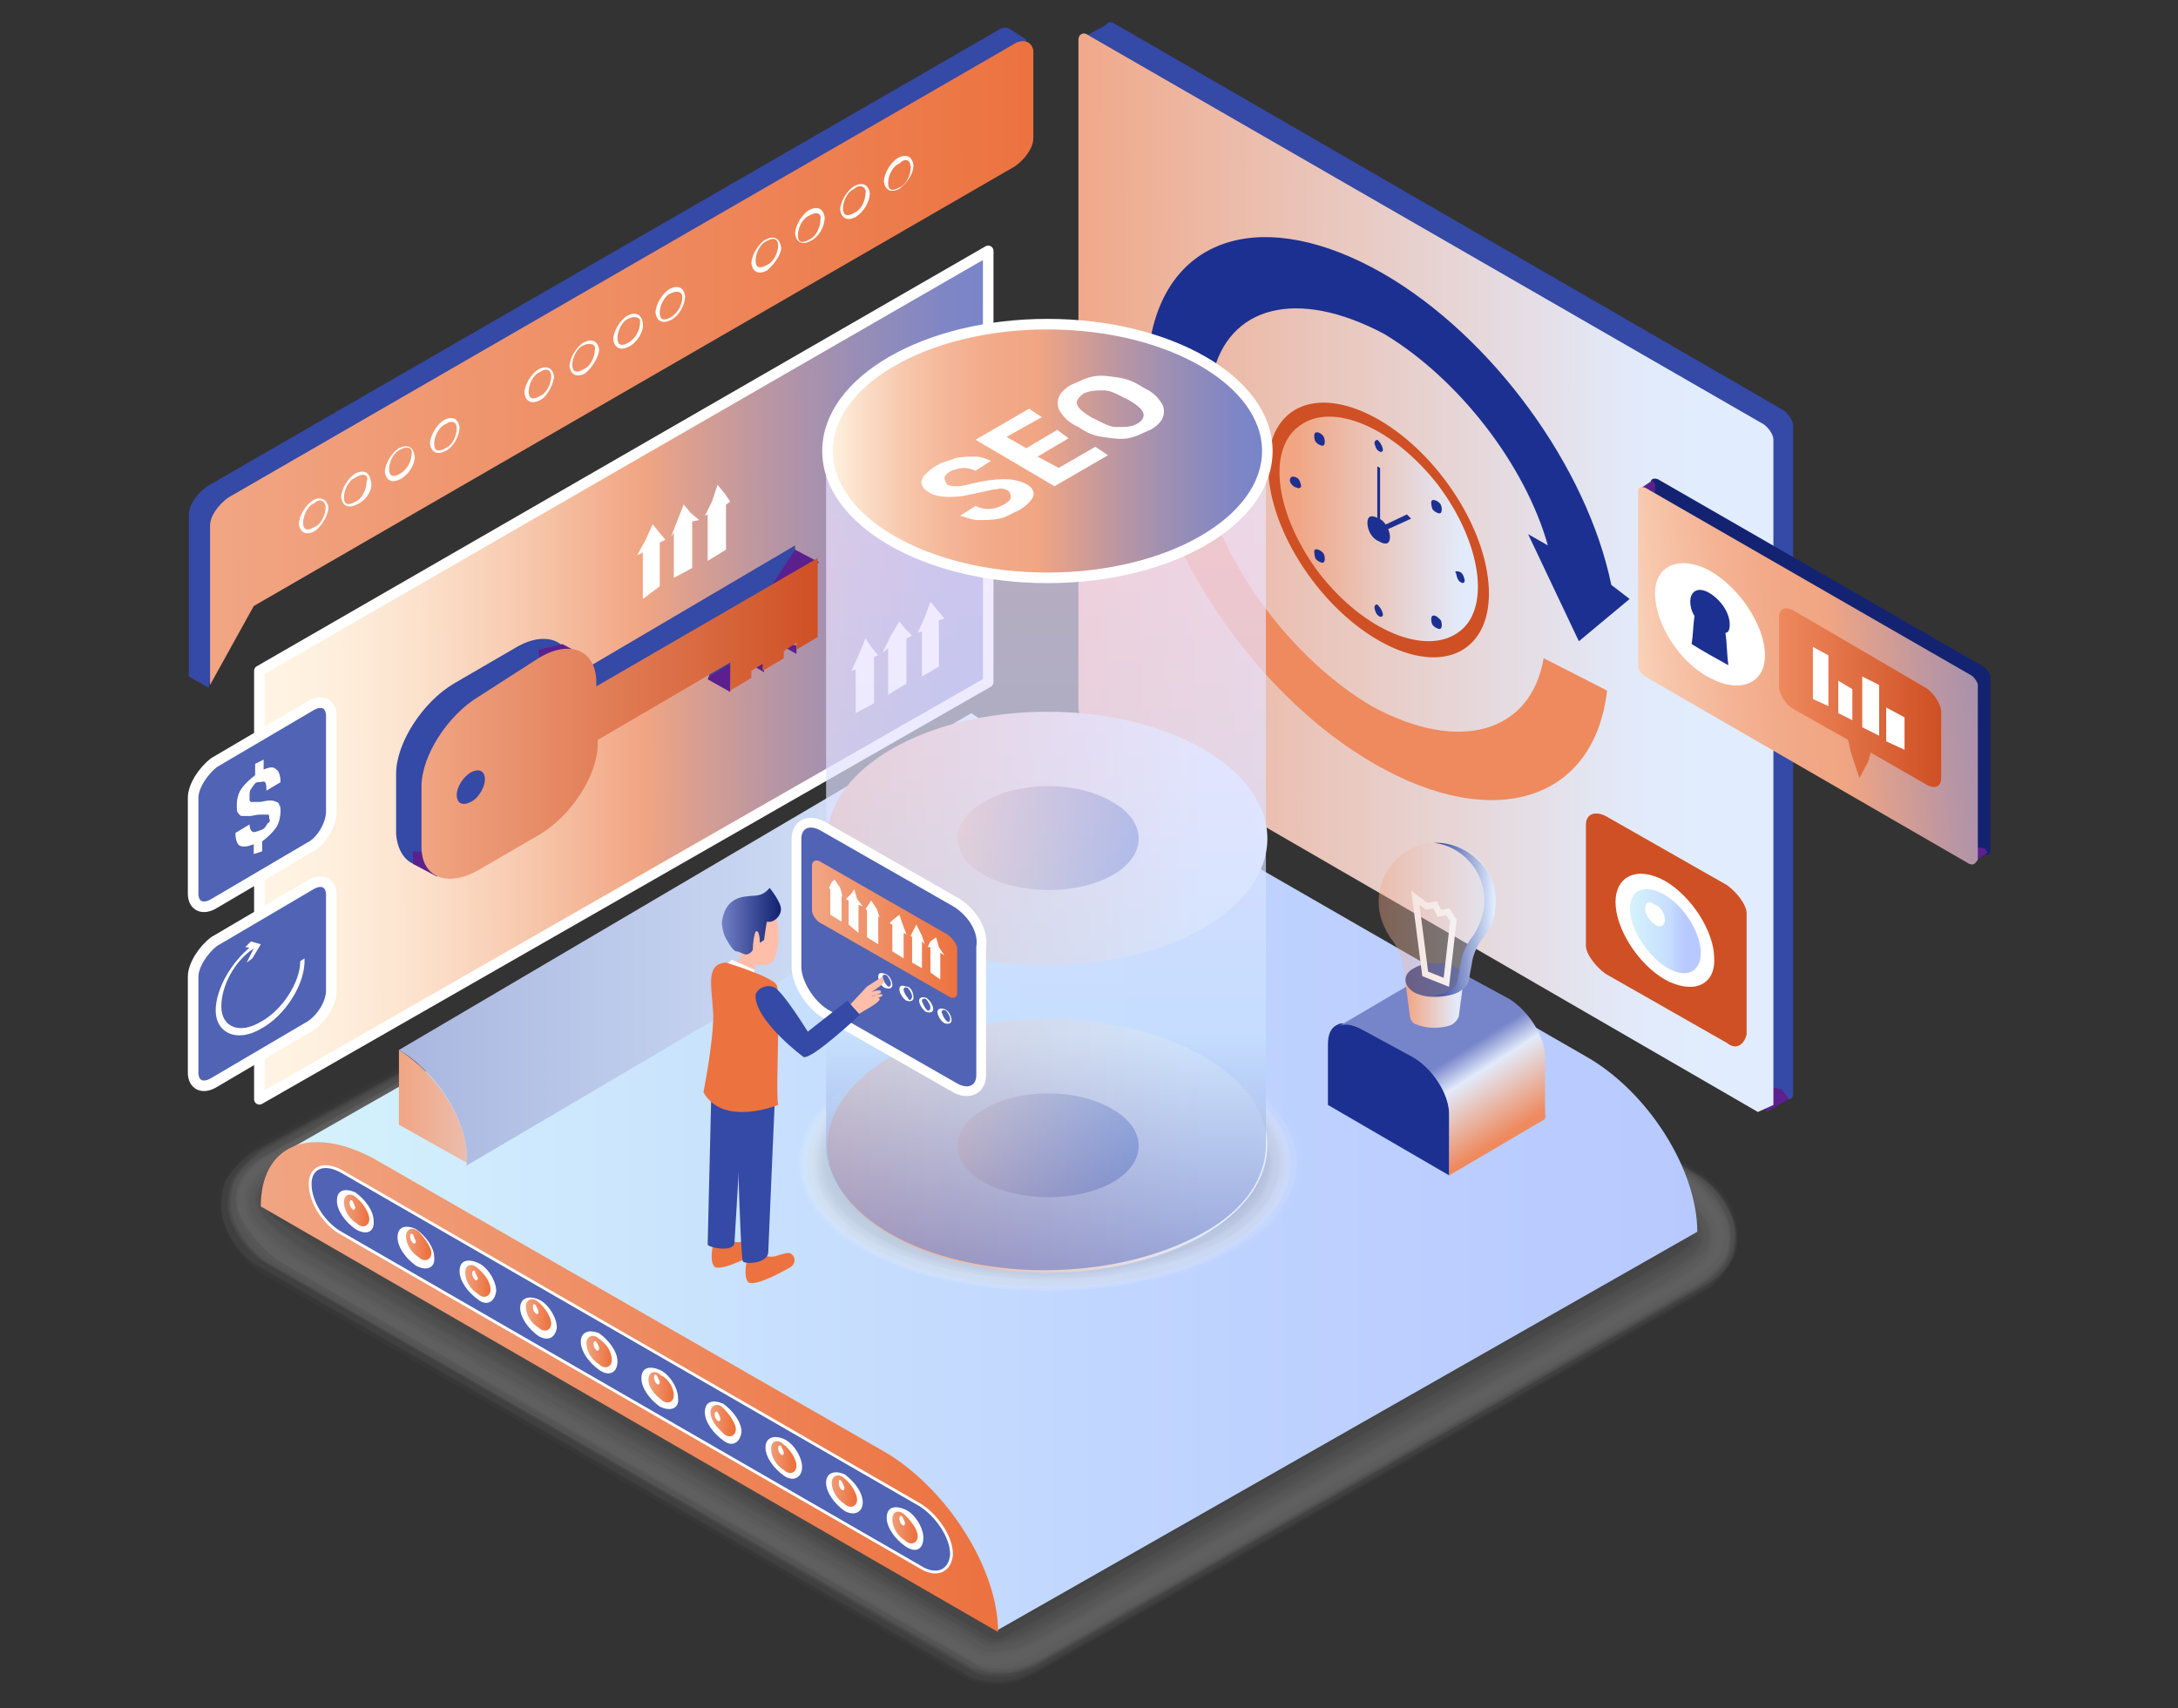 <?xml version="1.0" encoding="utf-8"?>
<!-- Generator: Adobe Illustrator 26.5.0, SVG Export Plug-In . SVG Version: 6.00 Build 0)  -->
<svg version="1.1" id="Calque_1" xmlns="http://www.w3.org/2000/svg" xmlns:xlink="http://www.w3.org/1999/xlink" x="0px" y="0px"
	 viewBox="0 0 154.5 121.2" style="enable-background:new 0 0 154.5 121.2;" xml:space="preserve">
<rect x="0" y="0" width="154.5" height="121.2" fill="#333333" stroke="none"/>
<style type="text/css">
	.st0{fill:url(#SVGID_1_);}
	.st1{fill:none;stroke:#FFFFFF;stroke-width:0.75;stroke-linecap:round;stroke-linejoin:round;}
	.st2{fill:#FFFFFF;}
	.st3{opacity:0.3;}
	.st4{fill:#FFFFFF;fill-opacity:0;}
	.st5{opacity:2.000000e-02;fill:#FBFBFB;enable-background:new    ;}
	.st6{opacity:5.000000e-02;fill:#F7F7F7;enable-background:new    ;}
	.st7{opacity:7.000000e-02;fill:#F4F4F4;enable-background:new    ;}
	.st8{opacity:0.1;fill:#F0F0F0;enable-background:new    ;}
	.st9{opacity:0.12;fill:#ECECEC;enable-background:new    ;}
	.st10{opacity:0.15;fill:#E8E8E8;enable-background:new    ;}
	.st11{opacity:0.17;fill:#E5E5E5;enable-background:new    ;}
	.st12{opacity:0.2;fill:#E1E1E1;enable-background:new    ;}
	.st13{opacity:0.22;fill:#DDDDDD;enable-background:new    ;}
	.st14{opacity:0.24;fill:#D9D9D9;enable-background:new    ;}
	.st15{opacity:0.27;fill:#D6D6D6;enable-background:new    ;}
	.st16{opacity:0.29;fill:#D2D2D2;enable-background:new    ;}
	.st17{opacity:0.32;fill:#CECECE;enable-background:new    ;}
	.st18{opacity:0.34;fill:#CACACA;enable-background:new    ;}
	.st19{opacity:0.37;fill:#C6C6C6;enable-background:new    ;}
	.st20{opacity:0.39;fill:#C3C3C3;enable-background:new    ;}
	.st21{opacity:0.41;fill:#BFBFBF;enable-background:new    ;}
	.st22{opacity:0.44;fill:#BBBBBB;enable-background:new    ;}
	.st23{opacity:0.46;fill:#B7B7B7;enable-background:new    ;}
	.st24{opacity:0.49;fill:#B4B4B4;enable-background:new    ;}
	.st25{opacity:0.51;fill:#B0B0B0;enable-background:new    ;}
	.st26{opacity:0.54;fill:#ACACAC;enable-background:new    ;}
	.st27{opacity:0.56;fill:#A8A8A8;enable-background:new    ;}
	.st28{opacity:0.59;fill:#A5A5A5;enable-background:new    ;}
	.st29{opacity:0.61;fill:#A1A1A1;enable-background:new    ;}
	.st30{opacity:0.63;fill:#9D9D9D;enable-background:new    ;}
	.st31{opacity:0.66;fill:#999999;enable-background:new    ;}
	.st32{opacity:0.68;fill:#959595;enable-background:new    ;}
	.st33{opacity:0.71;fill:#929292;enable-background:new    ;}
	.st34{opacity:0.73;fill:#8E8E8E;enable-background:new    ;}
	.st35{opacity:0.76;fill:#8A8A8A;enable-background:new    ;}
	.st36{opacity:0.78;fill:#868686;enable-background:new    ;}
	.st37{opacity:0.8;fill:#838383;enable-background:new    ;}
	.st38{opacity:0.83;fill:#7F7F7F;enable-background:new    ;}
	.st39{opacity:0.85;fill:#7B7B7B;enable-background:new    ;}
	.st40{opacity:0.88;fill:#777777;enable-background:new    ;}
	.st41{opacity:0.9;fill:#747474;enable-background:new    ;}
	.st42{opacity:0.93;fill:#707070;enable-background:new    ;}
	.st43{opacity:0.95;fill:#6C6C6C;enable-background:new    ;}
	.st44{opacity:0.98;fill:#686868;enable-background:new    ;}
	.st45{fill:#646464;}
	.st46{fill:#3549A6;}
	.st47{fill:#5B208E;}
	.st48{fill:url(#SVGID_00000154411238896655675060000013998491867975421626_);}
	.st49{fill:url(#SVGID_00000018936840356674194960000011459570035459010713_);}
	.st50{fill:url(#SVGID_00000158735025153530203010000007487954618412221631_);}
	.st51{fill:#5163B4;}
	.st52{fill:url(#SVGID_00000000905808047541308250000001417885706968035004_);}
	.st53{fill:url(#SVGID_00000170984125745404099320000013596003400800944045_);}
	.st54{fill:url(#SVGID_00000095305460769673533790000015420373318965853863_);}
	.st55{fill:url(#SVGID_00000113334038101702103740000001536251847323617701_);}
	.st56{fill:url(#SVGID_00000173126566830882956320000011034377473832667523_);}
	.st57{fill:url(#SVGID_00000101063506851564796310000008512265795864436658_);}
	.st58{fill:url(#SVGID_00000116928425820209717140000015296862801277324477_);}
	.st59{fill:url(#SVGID_00000138537976684892033920000007822422831001106328_);}
	.st60{fill:url(#SVGID_00000029745359353579368530000003240360927489654716_);}
	.st61{fill:url(#SVGID_00000035524921706048249320000000723468533995592324_);}
	.st62{fill:none;stroke:#FFFFFF;stroke-width:0.2;stroke-miterlimit:10;}
	.st63{fill:url(#SVGID_00000101801798492086857070000005707328550430172080_);}
	.st64{fill:url(#SVGID_00000161599088722766532930000008589987646206094469_);}
	.st65{fill:#1C3091;}
	.st66{fill:url(#SVGID_00000163042623413296398570000005506878928786487466_);}
	.st67{fill:url(#SVGID_00000101064750390008715890000009745632844496569747_);}
	.st68{fill:url(#SVGID_00000168807227396116149090000013422965177090032032_);}
	.st69{fill:url(#SVGID_00000163051057434241179500000008688493852146630823_);}
	.st70{fill:#EE8A5E;}
	.st71{fill:#CF5024;}
	.st72{fill:url(#SVGID_00000043418891426069062110000014531346631923562167_);}
	.st73{fill:#132372;}
	.st74{fill:url(#SVGID_00000097487206532565877440000003960555600763184553_);}
	.st75{fill:url(#SVGID_00000012435194011869110830000009574388478850683816_);}
	.st76{opacity:0.4;}
	.st77{opacity:2.000000e-02;fill:#FDFDFD;enable-background:new    ;}
	.st78{opacity:5.000000e-02;fill:#FAFAFA;enable-background:new    ;}
	.st79{opacity:7.000000e-02;fill:#F8F8F8;enable-background:new    ;}
	.st80{opacity:0.1;fill:#F5F5F5;enable-background:new    ;}
	.st81{opacity:0.12;fill:#F3F3F3;enable-background:new    ;}
	.st82{opacity:0.15;fill:#F0F0F0;enable-background:new    ;}
	.st83{opacity:0.17;fill:#EEEEEE;enable-background:new    ;}
	.st84{opacity:0.2;fill:#ECECEC;enable-background:new    ;}
	.st85{opacity:0.22;fill:#E9E9E9;enable-background:new    ;}
	.st86{opacity:0.24;fill:#E7E7E7;enable-background:new    ;}
	.st87{opacity:0.27;fill:#E4E4E4;enable-background:new    ;}
	.st88{opacity:0.29;fill:#E2E2E2;enable-background:new    ;}
	.st89{opacity:0.32;fill:#DFDFDF;enable-background:new    ;}
	.st90{opacity:0.34;fill:#DDDDDD;enable-background:new    ;}
	.st91{opacity:0.37;fill:#DBDBDB;enable-background:new    ;}
	.st92{opacity:0.39;fill:#D8D8D8;enable-background:new    ;}
	.st93{opacity:0.41;fill:#D6D6D6;enable-background:new    ;}
	.st94{opacity:0.44;fill:#D3D3D3;enable-background:new    ;}
	.st95{opacity:0.46;fill:#D1D1D1;enable-background:new    ;}
	.st96{opacity:0.49;fill:#CECECE;enable-background:new    ;}
	.st97{opacity:0.51;fill:#CCCCCC;enable-background:new    ;}
	.st98{opacity:0.54;fill:#C9C9C9;enable-background:new    ;}
	.st99{opacity:0.56;fill:#C7C7C7;enable-background:new    ;}
	.st100{opacity:0.59;fill:#C5C5C5;enable-background:new    ;}
	.st101{opacity:0.61;fill:#C2C2C2;enable-background:new    ;}
	.st102{opacity:0.63;fill:#C0C0C0;enable-background:new    ;}
	.st103{opacity:0.66;fill:#BDBDBD;enable-background:new    ;}
	.st104{opacity:0.68;fill:#BBBBBB;enable-background:new    ;}
	.st105{opacity:0.71;fill:#B8B8B8;enable-background:new    ;}
	.st106{opacity:0.73;fill:#B6B6B6;enable-background:new    ;}
	.st107{opacity:0.76;fill:#B4B4B4;enable-background:new    ;}
	.st108{opacity:0.78;fill:#B1B1B1;enable-background:new    ;}
	.st109{opacity:0.8;fill:#AFAFAF;enable-background:new    ;}
	.st110{opacity:0.83;fill:#ACACAC;enable-background:new    ;}
	.st111{opacity:0.85;fill:#AAAAAA;enable-background:new    ;}
	.st112{opacity:0.88;fill:#A7A7A7;enable-background:new    ;}
	.st113{opacity:0.9;fill:#A5A5A5;enable-background:new    ;}
	.st114{opacity:0.93;fill:#A3A3A3;enable-background:new    ;}
	.st115{opacity:0.95;fill:#A0A0A0;enable-background:new    ;}
	.st116{opacity:0.98;fill:#9E9E9E;enable-background:new    ;}
	.st117{fill:#9B9B9B;}
	.st118{fill:url(#SVGID_00000013889449497768008680000000059924134361809053_);}
	.st119{fill:url(#SVGID_00000012446448557144007680000013073025422571300275_);}
	.st120{fill:url(#SVGID_00000026861868266162349170000011487554052524130197_);}
	.st121{fill:url(#SVGID_00000134947919908020240780000004191673810953185973_);}
	.st122{opacity:0.7;fill:url(#SVGID_00000018936260159277532350000005251012957904962204_);enable-background:new    ;}
	.st123{fill:url(#SVGID_00000151508220137512099740000012321419867789617341_);}
	.st124{fill:none;stroke:#FFFFFF;stroke-width:0.75;stroke-miterlimit:10;}
	.st125{fill:none;stroke:#FFFFFF;stroke-width:0.69;stroke-miterlimit:10;}
	.st126{fill:url(#SVGID_00000087373458492209850200000012298877317932407481_);}
	.st127{fill:url(#SVGID_00000119831346950526945410000007997239377667048593_);}
	.st128{fill:none;stroke:#FFFFFF;stroke-width:0.45;stroke-miterlimit:10;}
	.st129{opacity:0.4;fill:url(#SVGID_00000096757197960528742020000005355590475099687359_);enable-background:new    ;}
	.st130{fill:url(#SVGID_00000141457602004371252590000013574009548950037407_);}
	.st131{fill:url(#SVGID_00000099623551311517075390000003044114679569296016_);}
	.st132{fill:#FFBEA9;}
	.st133{fill:#EC723F;}
	.st134{fill:url(#SVGID_00000010301293701055795850000003284943758016771975_);}
	.st135{fill:url(#SVGID_00000141425469107192998660000013622722379993017229_);}
</style>
<g>
	
		<linearGradient id="SVGID_1_" gradientUnits="userSpaceOnUse" x1="15.582" y1="-2093.614" x2="67.36" y2="-2093.614" gradientTransform="matrix(0.996 -0.575 -3.816575e-03 -1.002 -4.337 -2027.17)">
		<stop  offset="0" style="stop-color:#FFF4E3"/>
		<stop  offset="8.829453e-02" style="stop-color:#FEEFDD"/>
		<stop  offset="0.207" style="stop-color:#FCE1CC"/>
		<stop  offset="0.344" style="stop-color:#F7CAAF"/>
		<stop  offset="0.493" style="stop-color:#F2A988"/>
		<stop  offset="0.512" style="stop-color:#F1A583"/>
		<stop  offset="0.67" style="stop-color:#BE97A0"/>
		<stop  offset="0.814" style="stop-color:#978DB7"/>
		<stop  offset="0.929" style="stop-color:#7F86C5"/>
		<stop  offset="1" style="stop-color:#7684CA"/>
	</linearGradient>
	<polygon class="st0" points="70.1,48.4 18.4,78 18.4,47.6 70.1,17.8 	"/>
	<polygon class="st1" points="70.1,48.4 18.4,78 18.4,47.6 70.1,17.8 	"/>
	<g>
		<polygon class="st2" points="62.3,46.5 61.8,45.9 61.4,45.3 60.9,46.5 60.4,47.6 60.7,47.5 60.7,50.6 62,49.9 62,46.6 		"/>
		<polygon class="st2" points="64.7,45.1 64.2,44.6 63.8,44.1 63.2,45.1 62.6,46.3 63,46 63,49.3 64.3,48.5 64.3,45.3 		"/>
		<polygon class="st2" points="67,43.9 66.5,43.3 66,42.7 65.6,43.8 65.1,44.9 65.4,44.8 65.4,48 66.6,47.3 66.6,44 		"/>
	</g>
	<g>
		<polygon class="st2" points="47.2,38.3 46.7,37.7 46.3,37.2 45.8,38.3 45.2,39.4 45.6,39.2 45.6,42.5 46.8,41.6 46.8,38.5 		"/>
		<polygon class="st2" points="49.6,36.9 49,36.4 48.5,35.8 48.1,36.8 47.6,38.1 47.8,37.8 47.8,41 49.1,40.3 49.1,37 		"/>
		<polygon class="st2" points="51.8,35.6 51.4,35 50.9,34.4 50.5,35.6 50,36.6 50.2,36.5 50.2,39.8 51.5,39 51.5,35.8 		"/>
	</g>
	<g class="st3">
		<path class="st4" d="M70.8,119.6c-0.8,0-1.7-0.2-2.5-0.7L17.8,89.8c-1.5-0.9-2.5-2.6-2.5-4.3c0-1.7,1-3.4,2.6-4.3L69,53.3
			c0.7-0.3,1.5-0.6,2.3-0.6c0.9,0,1.8,0.2,2.7,0.8l47.2,29.7c1.5,0.9,2.3,2.6,2.3,4.3c0,1.7-0.9,3.3-2.5,4.2l-47.8,27.3
			C72.4,119.5,71.6,119.6,70.8,119.6L70.8,119.6z"/>
		<path class="st5" d="M69.1,53.4c0.3-0.2,0.7-0.3,1-0.3c0.5-0.1,0.9-0.1,1.3-0.1c0.9,0,1.8,0.2,2.6,0.8l47,29.6
			c1.4,0.9,2.3,2.6,2.3,4.2c0,0.7-0.1,1.4-0.5,1.9c-0.5,0.8-1.1,1.6-1.9,2l-47.7,27.2c-0.7,0.5-1.6,0.7-2.5,0.7
			c-0.5,0-1-0.1-1.5-0.2c-0.3-0.1-0.7-0.2-0.9-0.5L18,89.7c-1.5-0.8-2.6-2.6-2.6-4.3c0-0.7,0.1-1.4,0.5-1.9c0.5-0.9,1.1-1.7,2-2.3
			L69.1,53.4L69.1,53.4z"/>
		<path class="st6" d="M69.2,53.5c0.3-0.2,0.7-0.3,1-0.3c0.5-0.1,0.9-0.1,1.3-0.1c0.9,0,1.8,0.3,2.6,0.8L121,83.5
			c1.4,0.9,2.3,2.6,2.3,4.2c0,0.7-0.1,1.4-0.5,1.9c-0.5,0.8-1.1,1.6-1.9,2l-47.5,27.1c-0.7,0.3-1.6,0.7-2.5,0.7c-0.5,0-1,0-1.5-0.2
			c-0.3-0.1-0.7-0.2-0.9-0.5l-50.3-29c-1.5-0.8-2.6-2.6-2.6-4.2c0-0.7,0.1-1.4,0.5-1.9c0.5-0.9,1.3-1.7,2.2-2.3L69.2,53.5L69.2,53.5
			z"/>
		<path class="st7" d="M69.2,53.7c0.3-0.2,0.7-0.3,1-0.3c0.3-0.1,0.9-0.1,1.3-0.1c0.8,0,1.8,0.3,2.6,0.8l46.6,29.5
			c1.4,0.8,2.3,2.6,2.5,4.2c0,0.7-0.1,1.4-0.5,1.9c-0.5,0.8-1.1,1.6-1.9,2l-47.4,27.1c-0.7,0.3-1.6,0.7-2.5,0.7c-0.5,0-1,0-1.5-0.1
			c-0.3-0.1-0.7-0.2-0.9-0.3L18.3,90.2c-1.4-1.1-2.5-3-2.6-4.5c0-0.7,0.1-1.4,0.3-1.9c0.5-0.9,1.3-1.7,2.2-2.2L69.2,53.7L69.2,53.7z
			"/>
		<path class="st8" d="M69.3,53.8c0.3-0.2,0.7-0.2,1-0.3c0.3-0.1,0.9-0.1,1.3-0.1c0.8,0,1.8,0.3,2.6,0.8l46.5,29.3
			c1.3,0.8,2.5,2.6,2.5,4.1c0,0.7-0.1,1.4-0.5,1.9c-0.3,0.8-1.3,1.6-1.9,2l-47.4,27.1c-0.7,0.3-1.6,0.7-2.5,0.7c-0.5,0-1,0-1.4-0.1
			c-0.3-0.1-0.7-0.2-0.9-0.3l-50.2-29c-1.4-0.8-2.6-2.6-2.7-4.2c0-0.7,0.1-1.3,0.3-1.9c0.5-0.8,1.3-1.7,2.2-2.2L69.3,53.8L69.3,53.8
			z"/>
		<path class="st9" d="M69.3,53.8c0.3-0.2,0.7-0.2,1-0.3c0.3-0.1,0.9-0.1,1.3-0.1c0.8,0,1.8,0.3,2.6,0.8l46.4,29.2
			c1.3,0.8,2.5,2.6,2.5,4.1c0,0.7-0.1,1.4-0.5,1.9c-0.3,0.8-1.3,1.6-1.9,1.9l-47.2,27c-0.7,0.3-1.6,0.7-2.3,0.7c-0.5,0-1,0-1.4-0.1
			c-0.3-0.1-0.7-0.2-0.9-0.3L18.8,89.6c-1.4-0.8-2.6-2.6-2.7-4.1c0-0.7,0.1-1.3,0.3-1.8c0.5-0.8,1.4-1.7,2.2-2.2L69.3,53.8
			L69.3,53.8z"/>
		<path class="st10" d="M69.3,53.9c0.3-0.2,0.7-0.2,1-0.3c0.3-0.1,0.9-0.1,1.3-0.1c0.8,0,1.8,0.5,2.6,0.8l46.2,29.1
			c1.3,0.8,2.5,2.6,2.6,4c0,0.7-0.1,1.4-0.5,1.9c-0.3,0.7-1.3,1.6-2,1.9l-47,26.8c-0.6,0.3-1.6,0.7-2.3,0.7c-0.5,0-1,0-1.4-0.1
			c-0.3-0.1-0.7-0.2-0.9-0.3L19,89.6c-1.3-0.8-2.6-2.6-2.7-4.1c0-0.6,0.1-1.3,0.3-1.8c0.5-0.8,1.4-1.7,2.2-2.2L69.3,53.9L69.3,53.9z
			"/>
		<path class="st11" d="M69.5,54c0.3-0.2,0.7-0.2,1-0.3c0.3-0.1,0.9,0,1.3,0c0.8,0,1.8,0.5,2.6,0.8l46.1,29c1.3,0.8,2.5,2.5,2.6,4
			c0,0.7-0.1,1.4-0.3,1.9c-0.3,0.7-1.3,1.6-2,1.9L73.6,118c-0.6,0.3-1.6,0.7-2.3,0.7c-0.5,0-1,0-1.4-0.1c-0.3-0.1-0.7-0.2-0.9-0.3
			L19,89.7c-1.3-0.7-2.7-2.6-2.8-4c0-0.6,0.1-1.3,0.3-1.8c0.3-0.8,1.4-1.7,2.2-2.2L69.5,54L69.5,54z"/>
		<path class="st12" d="M69.5,54.1c0.3-0.2,0.7-0.2,1-0.3c0.3-0.1,0.9,0,1.3,0c0.7,0,1.8,0.5,2.6,0.8l45.8,28.9
			c1.1,0.7,2.5,2.5,2.6,4c0,0.7-0.1,1.4-0.3,1.9c-0.3,0.7-1.4,1.5-2,1.9l-46.9,26.8c-0.6,0.3-1.6,0.7-2.3,0.7c-0.3,0-1,0-1.4,0
			c-0.3-0.1-0.7-0.1-0.9-0.3L19.2,89.7c-1.3-0.7-2.7-2.6-2.8-4c0-0.6,0-1.3,0.3-1.8c0.3-0.8,1.5-1.7,2.2-2L69.5,54.1L69.5,54.1z"/>
		<path class="st13" d="M69.6,54.1c0.3-0.2,0.7-0.2,1-0.3c0.3-0.1,0.9,0,1.3,0c0.7,0,1.8,0.5,2.5,0.8l45.7,28.8
			c1.1,0.7,2.5,2.5,2.6,3.9c0,0.7,0,1.4-0.3,1.9c-0.3,0.7-1.4,1.5-2,1.9l-46.6,26.6c-0.6,0.3-1.6,0.7-2.3,0.7c-0.3,0-1,0-1.4,0
			c-0.3-0.1-0.7-0.1-0.9-0.3L19.5,89.6c-1.1-0.7-2.7-2.6-2.8-4c0-0.6,0-1.3,0.3-1.8c0.3-0.7,1.5-1.7,2.2-2L69.6,54.1L69.6,54.1z"/>
		<path class="st14" d="M69.6,54.2c0.3-0.1,0.7-0.2,1-0.3s0.9,0,1.3,0c0.7,0,1.8,0.5,2.5,0.9L120,83.6c1.1,0.7,2.6,2.5,2.7,3.9
			c0,0.7,0,1.3-0.3,1.8c-0.3,0.7-1.4,1.5-2,1.9l-46.5,26.5c-0.6,0.3-1.6,0.8-2.3,0.8c-0.3,0-1,0.1-1.4,0c-0.3-0.1-0.7-0.1-0.9-0.3
			L19.8,89.5c-1.1-0.7-2.7-2.6-3-3.9c-0.1-0.6,0-1.3,0.3-1.8c0.3-0.7,1.5-1.7,2.2-2L69.6,54.2L69.6,54.2z"/>
		<path class="st15" d="M69.7,54.3c0.3-0.1,0.7-0.2,1-0.3c0.3-0.1,0.9,0,1.3,0c0.7,0,1.8,0.6,2.5,0.9l45.4,28.7
			c1,0.7,2.6,2.5,2.7,3.8c0.1,0.6,0,1.3-0.3,1.8c-0.3,0.6-1.4,1.5-2,1.8l-46.5,26.5c-0.6,0.3-1.7,0.8-2.3,0.8c-0.3,0-1,0.1-1.4,0
			c-0.3-0.1-0.7-0.1-0.9-0.3L19.8,89.5c-1.1-0.7-2.8-2.6-3-3.9c-0.1-0.6,0-1.3,0.3-1.8c0.3-0.7,1.5-1.7,2.3-2L69.7,54.3L69.7,54.3z"
			/>
		<path class="st16" d="M69.7,54.3c0.3-0.1,0.7-0.2,1-0.2c0.3,0,0.9,0,1.1,0c0.7,0,1.8,0.6,2.5,0.9l45.3,28.5c1,0.7,2.6,2.5,2.7,3.8
			c0.1,0.6,0,1.3-0.3,1.8s-1.4,1.5-2,1.8l-46.4,26.4c-0.6,0.3-1.7,0.8-2.3,0.8c-0.3,0-1,0.1-1.4,0c-0.3-0.1-0.7-0.1-0.9-0.3
			L19.9,89.5c-1-0.6-2.8-2.6-3-3.8c-0.1-0.6,0-1.3,0.3-1.8c0.3-0.7,1.6-1.7,2.3-2L69.7,54.3L69.7,54.3z"/>
		<path class="st17" d="M69.7,54.4c0.3-0.1,0.7-0.2,1-0.2c0.3,0,0.9,0.1,1.1,0.1c0.6,0,1.8,0.6,2.5,0.9l45.2,28.3
			c1,0.6,2.6,2.5,2.8,3.6c0.1,0.6,0,1.3-0.3,1.8c-0.3,0.6-1.5,1.5-2,1.8l-46.2,26.3c-0.5,0.2-1.7,0.8-2.3,0.8c-0.3,0-1,0.1-1.4,0
			c-0.3,0-0.7-0.1-0.9-0.2L20.1,89.5c-1-0.6-2.8-2.6-3.1-3.8c-0.1-0.6,0-1.3,0.3-1.8s1.6-1.6,2.3-1.9L69.7,54.4L69.7,54.4z"/>
		<path class="st18" d="M69.8,54.6c0.3-0.1,0.7-0.2,1-0.2c0.2,0,0.9,0.1,1.1,0.1c0.6,0,1.8,0.6,2.5,0.9l44.8,28.3
			c0.9,0.6,2.6,2.5,2.8,3.6c0.1,0.6,0,1.3-0.3,1.8c-0.3,0.6-1.5,1.5-2,1.8l-46,26.3c-0.5,0.2-1.7,0.8-2.3,0.8c-0.3,0-1,0.1-1.4,0.1
			s-0.7-0.1-0.9-0.2l-49-28.4c-1-0.6-3.1-2.5-3.1-3.8c-0.2-0.6,0-1.3,0.2-1.8c0.3-0.6,1.6-1.6,2.3-1.9L69.8,54.6L69.8,54.6z"/>
		<path class="st19" d="M69.8,54.7c0.3-0.1,0.7-0.1,0.9-0.2c0.2-0.1,0.9,0.1,1.1,0.1c0.6,0,1.8,0.6,2.5,0.9L119,83.7
			c0.9,0.6,2.7,2.5,2.8,3.6c0.1,0.6,0,1.3-0.3,1.8s-1.5,1.5-2,1.8l-45.8,26.2c-0.5,0.2-1.7,0.8-2.2,0.8c-0.3,0-1,0.1-1.4,0.1
			s-0.7-0.1-0.9-0.2L20.3,89.6c-0.9-0.6-3.2-2.5-3.1-3.6c-0.2-0.6,0-1.3,0.2-1.8c0.3-0.6,1.7-1.6,2.3-1.9L69.8,54.7L69.8,54.7z"/>
		<path class="st20" d="M69.9,54.7c0.3-0.1,0.7-0.1,0.9-0.2c0.2-0.1,0.9,0.1,1.1,0.1c0.6,0,1.8,0.7,2.3,0.9l44.5,28.1
			c0.9,0.6,3,2.5,2.8,3.5c0.2,0.6,0,1.3-0.3,1.8c-0.3,0.5-1.5,1.5-2,1.8l-45.5,26.2c-0.5,0.2-1.7,0.8-2.2,0.8c-0.3,0-1,0.1-1.4,0.1
			s-0.7-0.1-0.9-0.2L20.3,89.4c-0.9-0.6-3.2-2.5-3.2-3.6c-0.2-0.6-0.1-1.3,0.2-1.8c0.3-0.6,1.7-1.6,2.3-1.9L69.9,54.7L69.9,54.7z"/>
		<path class="st21" d="M69.9,54.8c0.3-0.1,0.7-0.1,0.9-0.2c0.2-0.1,0.9,0.1,1.1,0.1c0.6,0,1.8,0.7,2.3,0.9l44.4,28
			c0.8,0.6,3,2.5,3,3.5c0.2,0.6,0,1.3-0.2,1.8c-0.3,0.5-1.6,1.5-2,1.7l-45.6,25.9c-0.5,0.2-1.7,0.8-2.2,0.8c-0.3,0-1,0.2-1.4,0.1
			c-0.3,0-0.7-0.1-0.9-0.2l-48.7-28c-0.9-0.6-3.2-2.5-3.2-3.5c-0.2-0.6-0.1-1.3,0.2-1.7c0.3-0.6,1.7-1.6,2.3-1.9L69.9,54.8
			L69.9,54.8z"/>
		<path class="st22" d="M69.9,54.9c0.3-0.1,0.7-0.1,0.9-0.2c0.2-0.1,0.9,0.1,1.1,0.1c0.6,0,1.8,0.7,2.3,0.9l44.2,27.9
			c0.8,0.6,3,2.5,3,3.4c0.2,0.6,0.1,1.3-0.2,1.8c-0.3,0.5-1.6,1.5-2,1.7l-45.5,25.8c-0.5,0.2-1.7,0.8-2.2,0.8c-0.2,0-1,0.2-1.4,0.1
			c-0.3,0-0.7-0.1-0.9-0.2L20.7,89.3c-0.8-0.5-3.3-2.5-3.2-3.5c-0.2-0.6-0.1-1.3,0.2-1.7c0.3-0.5,1.8-1.6,2.3-1.9L69.9,54.9
			L69.9,54.9z"/>
		<path class="st23" d="M70,55c0.3-0.1,0.7-0.2,0.9-0.2c0.2-0.1,0.9,0.2,1.1,0.2c0.5,0,1.8,0.7,2.3,1l44,27.9c0.8,0.5,3,2.5,3,3.4
			c0.2,0.6,0.1,1.3-0.2,1.7c-0.2,0.5-1.6,1.5-2,1.7l-45.4,25.8c-0.3,0.2-1.7,0.8-2.2,0.8c-0.2,0-1,0.2-1.3,0.2
			c-0.3,0-0.7-0.1-0.9-0.2l-48.5-28c-0.8-0.5-3.3-2.5-3.3-3.5c-0.2-0.6-0.1-1.3,0.2-1.7c0.3-0.5,1.8-1.6,2.3-1.8L70,55L70,55z"/>
		<path class="st24" d="M70,55c0.3-0.1,0.7-0.2,0.9-0.2c0.2-0.1,0.9,0.2,1.1,0.2c0.5,0,1.9,0.7,2.3,1l43.9,27.8
			c0.8,0.5,3.1,2.5,3.1,3.4c0.2,0.6,0.1,1.3-0.2,1.7c-0.2,0.5-1.6,1.5-2,1.7l-45.3,25.7c-0.3,0.2-1.7,0.8-2.2,0.8
			c-0.2,0-1,0.2-1.3,0.2c-0.3,0-0.7,0-0.9-0.2l-48.3-28c-0.8-0.5-3.3-2.5-3.3-3.4c-0.2-0.6-0.1-1.3,0.2-1.7c0.3-0.5,1.8-1.6,2.3-1.8
			L70,55L70,55z"/>
		<path class="st25" d="M70.1,55.1c0.3-0.1,0.7-0.2,0.9-0.2c0.2,0,0.9,0.2,1.1,0.2c0.5,0,1.9,0.8,2.3,1l43.7,27.6
			c0.7,0.5,3.1,2.5,3.1,3.3c0.2,0.6,0.1,1.3-0.2,1.7c-0.2,0.3-1.7,1.4-2,1.7l-45.2,25.6c-0.3,0.2-1.7,0.9-2.2,0.9
			c-0.2,0-1,0.3-1.3,0.2c-0.3,0-0.6,0-0.9-0.2L21.1,89.1c-0.7-0.5-3.4-2.5-3.4-3.4c-0.3-0.5-0.1-1.1,0.2-1.7
			c0.2-0.5,1.9-1.6,2.5-1.8L70.1,55.1L70.1,55.1z"/>
		<path class="st26" d="M70.1,55.2c0.3-0.1,0.7-0.2,0.9-0.2c0.2,0,0.9,0.2,1.1,0.2c0.5,0,1.9,0.8,2.3,1L118,83.8
			c0.7,0.5,3.1,2.5,3.1,3.3c0.3,0.6,0.1,1.3-0.2,1.7c-0.2,0.3-1.7,1.4-2,1.7L74,116.1c-0.3,0.2-1.7,0.9-2.2,0.9
			c-0.2,0-1,0.3-1.3,0.2c-0.3,0-0.6,0-0.9-0.2L21.2,89.3c-0.7-0.5-3.4-2.5-3.4-3.3c-0.3-0.5-0.2-1.3,0.2-1.7
			c0.2-0.5,1.9-1.6,2.5-1.8L70.1,55.2L70.1,55.2z"/>
		<path class="st27" d="M70.1,55.4c0.3-0.2,0.7-0.2,1-0.2c0.2,0,0.9,0.2,1.1,0.2c0.5,0,1.9,0.8,2.3,1L118,83.8
			c0.7,0.5,3.2,2.5,3.1,3.2c0.3,0.5,0.1,1.1-0.2,1.7c-0.2,0.3-1.7,1.4-2,1.6l-44.7,25.5c-0.3,0.2-1.7,0.9-2.2,0.9
			c-0.2,0-1,0.3-1.3,0.2c-0.3,0-0.6,0-0.9-0.2L21.5,89c-0.7-0.3-3.4-2.5-3.4-3.3c-0.3-0.5-0.2-1.3,0.2-1.7c0.2-0.5,1.9-1.6,2.5-1.8
			L70.1,55.4L70.1,55.4z"/>
		<path class="st28" d="M70.3,55.4c0.3-0.1,0.7-0.2,0.9-0.1c0.2,0,0.9,0.2,1.1,0.2c0.3,0,1.9,0.8,2.2,1l43.2,27.3
			c0.6,0.3,3.2,2.5,3.2,3.2c0.3,0.5,0.2,1.3-0.2,1.7c-0.2,0.3-1.7,1.4-2.2,1.6l-44.6,25.4c-0.3,0.2-1.7,0.9-2.2,0.9
			c-0.2,0-1,0.3-1.3,0.2c-0.3,0-0.6,0-0.9-0.2L21.7,89c-0.6-0.3-3.5-2.5-3.5-3.2c-0.3-0.5-0.2-1.3,0.2-1.7c0.2-0.3,1.9-1.6,2.5-1.7
			L70.3,55.4L70.3,55.4z"/>
		<path class="st29" d="M70.3,55.5c0.3-0.1,0.7-0.2,0.9-0.1c0.1,0,0.9,0.2,1,0.2c0.3,0,1.9,0.8,2.2,1l43.1,27.2
			c0.6,0.3,3.2,2.5,3.2,3.2c0.3,0.5,0.2,1.3-0.2,1.7c-0.1,0.3-1.8,1.4-2.2,1.6L74,115.6c-0.2,0.1-1.8,0.9-2,0.9
			c-0.2,0-1,0.3-1.3,0.3c-0.3,0-0.6,0-0.9-0.1L21.8,89c-0.6-0.3-3.5-2.5-3.5-3.2c-0.3-0.5-0.3-1.3,0.2-1.7c0.1-0.3,2-1.6,2.5-1.7
			C20.9,82.5,70.3,55.5,70.3,55.5z"/>
		<path class="st30" d="M70.4,55.6c0.3-0.1,0.7-0.2,0.9-0.1c0.1,0,0.9,0.3,1,0.3c0.3,0,1.9,0.9,2.2,1l42.9,27.1
			c0.6,0.3,3.2,2.5,3.2,3.1c0.3,0.5,0.2,1.3-0.2,1.7c-0.1,0.3-1.8,1.4-2.2,1.6L74,115.5c-0.2,0.1-1.8,0.9-2,0.9
			c-0.2,0-1,0.3-1.3,0.3c-0.3,0-0.6,0-0.9-0.1L22,89c-0.6-0.3-3.5-2.5-3.5-3.2c-0.3-0.5-0.3-1.3,0.1-1.7c0.1-0.3,2-1.5,2.5-1.7
			L70.4,55.6L70.4,55.6z"/>
		<path class="st31" d="M70.4,55.7c0.3-0.1,0.7-0.2,0.9-0.1c0.1,0,0.9,0.3,1,0.3c0.3,0,1.9,0.9,2.2,1L117.2,84
			c0.5,0.3,3.3,2.5,3.3,3.1c0.3,0.5,0.3,1.3-0.2,1.7c-0.1,0.3-1.8,1.4-2.2,1.6l-44.1,25c-0.2,0.1-1.8,0.9-2,0.9
			c-0.1,0-1.1,0.3-1.3,0.3c-0.3,0.1-0.6,0-0.9-0.1L22,89c-0.6-0.3-3.6-2.5-3.6-3.1c-0.3-0.5-0.3-1.3,0.1-1.7c0.1-0.3,2-1.5,2.5-1.7
			L70.4,55.7L70.4,55.7z"/>
		<path class="st32" d="M70.4,55.7c0.3-0.1,0.7-0.2,0.9-0.1c0.1,0,0.9,0.3,1,0.3c0.2,0,1.9,0.9,2.2,1l42.7,27c0.5,0.2,3.3,2.5,3.3,3
			c0.3,0.5,0.3,1.3-0.2,1.7c-0.1,0.2-1.8,1.4-2.2,1.5l-44,25.2c-0.2,0.1-1.8,0.9-2,0.9c-0.1,0-1.1,0.5-1.3,0.3
			c-0.3,0.1-0.6,0-0.9-0.1L22.1,89c-0.5-0.2-3.6-2.5-3.6-3.1c-0.5-0.5-0.3-1.3,0.1-1.7c0.1-0.3,2.2-1.5,2.5-1.7L70.4,55.7L70.4,55.7
			z"/>
		<path class="st33" d="M70.5,55.8c0.3-0.1,0.7-0.2,0.9-0.1c0.1,0,0.9,0.3,1,0.3c0.2,0,1.9,0.9,2.2,1.1L117,84
			c0.5,0.2,3.3,2.3,3.3,3c0.3,0.5,0.3,1.3-0.1,1.7c-0.1,0.2-1.9,1.4-2.2,1.5l-43.9,25c-0.2,0.1-1.8,0.9-2,0.9
			c-0.1,0-1.1,0.5-1.3,0.3c-0.2,0.1-0.6,0-0.9-0.1L22.3,89c-0.5-0.2-3.6-2.5-3.6-3c-0.5-0.5-0.3-1.3,0.1-1.7
			c0.1-0.2,2.2-1.5,2.5-1.7L70.5,55.8L70.5,55.8z"/>
		<path class="st34" d="M70.5,55.9c0.3-0.1,0.7-0.2,0.9-0.1c0.1,0,0.9,0.3,1,0.3c0.2,0,1.9,1,2.2,1.1L116.9,84
			c0.3,0.2,3.4,2.3,3.3,3c0.5,0.5,0.3,1.3-0.1,1.6c-0.1,0.2-1.9,1.4-2.2,1.5l-43.8,25c-0.2,0.1-1.8,0.9-2,0.9
			c-0.1,0-1.1,0.5-1.3,0.5c-0.2,0.1-0.6,0-0.9-0.1L22.4,89c-0.5-0.2-3.8-2.5-3.8-3c-0.5-0.5-0.3-1.3,0.1-1.6
			c0.1-0.2,2.2-1.5,2.6-1.6L70.5,55.9L70.5,55.9z"/>
		<path class="st35" d="M70.6,56c0.3-0.1,0.7-0.2,0.9-0.1c0.1,0,0.9,0.5,1,0.5c0.2,0,1.9,1,2,1.1l42.2,26.6c0.3,0.2,3.4,2.3,3.4,2.8
			c0.5,0.5,0.3,1.3-0.1,1.6c-0.1,0.2-1.9,1.4-2.2,1.5L74.1,115c-0.2,0.1-1.8,1-2,1c-0.1,0-1.1,0.5-1.3,0.5c-0.2,0.1-0.6,0-0.9-0.1
			L22.7,88.8c-0.3-0.2-3.8-2.5-3.8-3c-0.5-0.5-0.5-1.3,0.1-1.6c0.1-0.2,2.3-1.5,2.6-1.6L70.6,56L70.6,56z"/>
		<path class="st36" d="M70.6,56c0.2-0.1,0.7-0.2,0.9-0.1c0.1,0,0.9,0.5,1,0.5c0.2,0,1.9,1,2,1.1l42,26.5c0.3,0.2,3.4,2.3,3.4,2.8
			c0.5,0.5,0.3,1.3-0.1,1.6c-0.1,0.2-1.9,1.4-2.2,1.5l-43.6,24.8c-0.1,0.1-1.8,1-2,1c-0.1,0-1.1,0.5-1.3,0.5
			c-0.2,0.1-0.6,0.1-0.9-0.1L22.8,88.8c-0.3-0.2-3.8-2.5-3.8-2.8c-0.5-0.5-0.5-1.3,0.1-1.6c0.1-0.2,2.3-1.5,2.6-1.6L70.6,56L70.6,56
			z"/>
		<path class="st37" d="M70.6,56.2c0.2-0.1,0.6-0.2,0.9,0c0.1,0,0.9,0.5,1,0.5c0.2,0,1.9,1,2,1.1l41.9,26.4c0.2,0.2,3.4,2.3,3.4,2.7
			c0.5,0.5,0.5,1.3-0.1,1.6c-0.1,0.1-1.9,1.4-2.2,1.4l-43.4,24.8c-0.1,0.1-1.8,1-2,1c-0.1,0-1.1,0.5-1.1,0.5
			c-0.2,0.1-0.6,0.1-0.9-0.1L22.9,88.8c-0.3-0.2-3.9-2.5-3.9-2.8c-0.5-0.5-0.5-1.3,0.1-1.6c0.1-0.2,2.3-1.5,2.6-1.6L70.6,56.2
			L70.6,56.2z"/>
		<path class="st38" d="M70.7,56.4c0.2-0.1,0.6-0.2,0.9,0c0.1,0,0.9,0.5,1,0.5c0.1,0,1.9,1,2,1.1l41.6,26.3c0.2,0.1,3.5,2.3,3.5,2.7
			c0.5,0.5,0.5,1.3-0.1,1.6c-0.1,0.1-2,1.4-2.2,1.4l-43.3,24.7c-0.1,0.1-1.8,1-1.9,1c-0.1,0-1.1,0.6-1.1,0.5
			c-0.2,0.1-0.6,0.1-0.9-0.1L23.2,88.9c-0.3-0.2-3.9-2.5-3.9-2.8c-0.5-0.5-0.5-1.3,0.1-1.6c0.1-0.1,2.3-1.5,2.6-1.6L70.7,56.4
			L70.7,56.4z"/>
		<path class="st39" d="M70.7,56.5c0.2-0.1,0.6-0.1,0.9,0c0.1,0,0.9,0.5,1,0.5c0.1,0,1.9,1.1,2,1.1l41.5,26.3
			c0.2,0.1,3.5,2.3,3.5,2.6c0.5,0.5,0.5,1.3-0.1,1.6c-0.1,0.1-2,1.4-2.2,1.4l-43.2,24.6c-0.1,0.1-1.8,1-1.9,1
			c-0.1,0-1.1,0.6-1.1,0.6c-0.2,0.1-0.6,0.1-0.9-0.1l-47-27.2c-0.2-0.1-3.9-2.5-3.9-2.7c-0.5-0.3-0.5-1.3,0.1-1.6
			c0.1-0.1,2.5-1.5,2.6-1.5L70.7,56.5L70.7,56.5z"/>
		<path class="st40" d="M70.8,56.5c0.2-0.1,0.6-0.1,0.9,0c0,0,0.9,0.5,1,0.5c0.1,0,1.9,1.1,2,1.1l41.3,26.3c0.2,0.1,3.5,2.3,3.5,2.6
			c0.5,0.3,0.5,1.3-0.1,1.6c0,0.1-2,1.3-2.2,1.4l-43.1,24.6c-0.1,0-1.8,1-1.9,1c-0.1,0-1.1,0.6-1.1,0.6c-0.2,0.1-0.6,0.1-0.9,0
			L23.4,88.8c-0.2-0.1-4-2.5-4-2.6c-0.6-0.3-0.5-1.3,0.1-1.6c0-0.1,2.5-1.5,2.6-1.5L70.8,56.5L70.8,56.5z"/>
		<path class="st41" d="M70.8,56.6c0.2-0.1,0.6-0.1,0.9,0l0.9,0.6c0.1,0,1.9,1.1,2,1.1l41.2,25.9c0.1,0.1,3.5,2.3,3.5,2.6
			c0.5,0.3,0.5,1.3-0.1,1.6c0,0.1-2,1.3-2.2,1.4l-43,24.5c-0.1,0-1.8,1-1.9,1l-1.1,0.6c-0.2,0.1-0.6,0.1-0.9,0L23.5,88.7
			c-0.1-0.1-4-2.5-4-2.6c-0.6-0.3-0.6-1.3,0-1.6c0-0.1,2.5-1.5,2.6-1.5L70.8,56.6L70.8,56.6z"/>
		<path class="st42" d="M70.8,56.7c0.2-0.1,0.6-0.1,0.9,0l0.9,0.6c0.1,0,1.9,1.1,2,1.1l41.1,25.8c0.1,0.1,3.6,2.3,3.6,2.5
			c0.6,0.3,0.5,1.1-0.1,1.6c0,0.1-2.2,1.3-2.2,1.4L74.3,114l-1.9,1l-1.1,0.6c-0.2,0.1-0.6,0.1-0.9,0l-46.6-27
			c-0.1-0.1-4.1-2.5-4-2.6c-0.6-0.3-0.6-1.3,0-1.6c0-0.1,2.6-1.5,2.6-1.5L70.8,56.7L70.8,56.7z"/>
		<path class="st43" d="M70.9,56.8c0.2-0.1,0.6-0.1,0.9,0l0.9,0.6c0,0,1.9,1.1,1.9,1.3l40.8,25.7c0.1,0,3.6,2.3,3.6,2.5
			c0.6,0.3,0.5,1.1,0,1.5l-2.2,1.3l-42.7,24.2l-1.9,1l-1.1,0.6c-0.2,0.1-0.6,0.1-0.9,0L23.8,88.6c-0.1,0-4.1-2.5-4.1-2.5
			c-0.6-0.3-0.6-1.3,0-1.6c0,0,2.6-1.4,2.6-1.5L70.9,56.8L70.9,56.8z"/>
		<path class="st44" d="M70.9,56.8c0.2-0.1,0.6-0.1,0.9,0l0.9,0.6l1.9,1.3l40.7,25.6l3.6,2.3c0.6,0.3,0.6,1.1,0,1.5l-2.2,1.3
			l-42.5,24.5l-1.9,1l-1.1,0.6c-0.2,0.1-0.6,0.1-0.9,0L24,88.5L19.9,86c-0.6-0.3-0.6-1.3,0-1.6l2.6-1.4L70.9,56.8L70.9,56.8z"/>
		<path class="st45" d="M71.1,56.9L19.9,84.8c-0.6,0.3-0.6,1.1,0,1.5l50.5,29.1c0.2,0.1,0.6,0.1,0.9,0L119,88.1
			c0.6-0.3,0.6-1.1,0-1.5L71.8,56.9C71.6,56.8,71.3,56.7,71.1,56.9L71.1,56.9z"/>
	</g>
	<path class="st46" d="M72.8,2.8l-1.1-0.7l0,0c-0.2-0.2-0.6-0.2-1,0.1l-56,32.3c-0.7,0.5-1.3,1.3-1.3,2v11.3l0,0V48l1.4,0.8l0.2-1.1
		l0.1-2.3l-0.2,0.1l1.6-3.1l54-31.6c0.7-0.5,1.3-1.3,1.3-2V3.4l0.7,0.6C72.6,4.1,72.8,2.8,72.8,2.8z"/>
	<path class="st46" d="M126.6,77.9L79.1,50.5c-0.3-0.2-0.7-0.7-0.7-1.1V2c0-0.3,0.3-0.6,0.7-0.3l47.4,27.4c0.3,0.2,0.7,0.7,0.7,1.1
		v47.4C127.2,78,126.9,78.1,126.6,77.9z"/>
	<path class="st46" d="M77.1,2.8l-0.2-0.2l1.7-0.9L79,2.1l-0.1,2l-1.4-0.8L77.1,2.8L77.1,2.8z"/>
	<path class="st47" d="M124.8,77.3l0.7-0.2l0.9,0.2l0.5,0.7l-1.6,0.9L124.8,77.3L124.8,77.3z"/>
	
		<linearGradient id="SVGID_00000173137255172839375820000011128364149312298943_" gradientUnits="userSpaceOnUse" x1="84.469" y1="-764.379" x2="133.768" y2="-764.379" gradientTransform="matrix(0.996 0.575 3.816575e-03 -1.002 -7.063 -789.589)">
		<stop  offset="0" style="stop-color:#F1A583"/>
		<stop  offset="0.848" style="stop-color:#E2EAFA"/>
		<stop  offset="1" style="stop-color:#E1EDFF"/>
	</linearGradient>
	<path style="fill:url(#SVGID_00000173137255172839375820000011128364149312298943_);" d="M124.7,78.9L77.2,51.4
		c-0.3-0.2-0.7-0.7-0.7-1.1V2.8c0-0.3,0.3-0.6,0.7-0.3l47.9,27.6c0.3,0.2,0.7,0.7,0.7,1.1v47.2L124.7,78.9L124.7,78.9z"/>
	
		<linearGradient id="SVGID_00000078748887415013058930000013664612290965410708_" gradientUnits="userSpaceOnUse" x1="20.551" y1="-1167.347" x2="120.414" y2="-1167.347" gradientTransform="matrix(1 0 0 -1 0 -1083.065)">
		<stop  offset="0" style="stop-color:#D4F2FC"/>
		<stop  offset="0.405" style="stop-color:#C6DDFE"/>
		<stop  offset="0.679" style="stop-color:#BED2FF"/>
		<stop  offset="1" style="stop-color:#B8C9FF"/>
	</linearGradient>
	<path style="fill:url(#SVGID_00000078748887415013058930000013664612290965410708_);" d="M120.4,87.4c0-4.4-3.5-10-8-12.5L76.1,54
		c-2.5-1.4-4.7-1.5-6-0.7l0,0L20.6,81.5l0.3,3.2l47.9,29l1.9,2L120.4,87.4L120.4,87.4L120.4,87.4z"/>
	
		<linearGradient id="SVGID_00000122704962492064467580000010161632396333924772_" gradientUnits="userSpaceOnUse" x1="26.693" y1="-276.916" x2="78.976" y2="-276.916" gradientTransform="matrix(0.996 0.575 3.816575e-03 -1.002 -7.063 -211.389)">
		<stop  offset="0" style="stop-color:#F1A583"/>
		<stop  offset="1" style="stop-color:#EC723F"/>
	</linearGradient>
	<path style="fill:url(#SVGID_00000122704962492064467580000010161632396333924772_);" d="M70.8,115.8L18.5,85.6l0,0
		c0-4.4,3.5-5.8,8-3.4l36.4,20.9C67.2,105.7,70.8,111.3,70.8,115.8L70.8,115.8L70.8,115.8z"/>
	<path class="st51" d="M65.3,111.2L24.2,87.5C23.1,86.9,22,85.4,22,84l0,0c0-1.1,0.9-1.6,2.2-0.9l41.1,23.7c1.1,0.7,2.2,2.2,2.2,3.5
		l0,0C67.4,111.5,66.4,111.9,65.3,111.2z"/>
	<g>
		<path class="st2" d="M25.2,87.2c-0.7-0.5-1.3-1.3-1.3-2c0-0.8,0.6-0.9,1.3-0.6c0.7,0.5,1.3,1.3,1.3,2C26.6,87.4,26,87.7,25.2,87.2
			z"/>
		
			<linearGradient id="SVGID_00000151542414587218718150000002487029244587847555_" gradientUnits="userSpaceOnUse" x1="32.486" y1="-277.362" x2="34.369" y2="-277.362" gradientTransform="matrix(0.996 0.575 3.816575e-03 -1.002 -7.063 -211.389)">
			<stop  offset="0" style="stop-color:#F1A583"/>
			<stop  offset="1" style="stop-color:#EC723F"/>
		</linearGradient>
		<path style="fill:url(#SVGID_00000151542414587218718150000002487029244587847555_);" d="M26.2,86.5c0,0.5-0.5,0.7-0.9,0.3
			c-0.5-0.3-0.9-0.9-0.9-1.5c0-0.6,0.5-0.7,0.9-0.3C25.8,85.4,26.2,86.1,26.2,86.5z"/>
		<path class="st2" d="M25.2,85.7c0,0.1-0.1,0.2-0.2,0.1c-0.1-0.1-0.2-0.2-0.2-0.5c0-0.1,0.1-0.2,0.2-0.1
			C25.1,85.4,25.2,85.6,25.2,85.7z"/>
	</g>
	<g>
		<path class="st2" d="M29.5,89.8c-0.7-0.5-1.3-1.3-1.3-2c0-0.8,0.6-0.9,1.3-0.6c0.7,0.5,1.3,1.3,1.3,2C30.9,90,30.2,90.2,29.5,89.8
			z"/>
		
			<linearGradient id="SVGID_00000057123521057682457560000008864011644210659996_" gradientUnits="userSpaceOnUse" x1="36.812" y1="-277.257" x2="38.694" y2="-277.257" gradientTransform="matrix(0.996 0.575 3.816575e-03 -1.002 -7.063 -211.389)">
			<stop  offset="0" style="stop-color:#F1A583"/>
			<stop  offset="1" style="stop-color:#EC723F"/>
		</linearGradient>
		<path style="fill:url(#SVGID_00000057123521057682457560000008864011644210659996_);" d="M30.6,88.9c0,0.5-0.5,0.7-0.9,0.3
			c-0.5-0.3-0.9-0.9-0.9-1.5c0-0.5,0.5-0.7,0.9-0.3S30.6,88.5,30.6,88.9z"/>
		<path class="st2" d="M29.5,88.1c0,0.1-0.1,0.2-0.2,0.1c-0.1-0.1-0.2-0.2-0.2-0.5c0-0.2,0.1-0.2,0.2-0.1
			C29.4,87.9,29.5,88,29.5,88.1z"/>
	</g>
	<g>
		<path class="st2" d="M33.9,92.2c-0.7-0.5-1.3-1.3-1.3-2c0-0.8,0.6-0.9,1.3-0.6c0.7,0.3,1.3,1.3,1.3,2
			C35.1,92.4,34.5,92.7,33.9,92.2z"/>
		
			<linearGradient id="SVGID_00000092418237766699492160000008019728625621709185_" gradientUnits="userSpaceOnUse" x1="41.136" y1="-277.441" x2="43.019" y2="-277.441" gradientTransform="matrix(0.996 0.575 3.816575e-03 -1.002 -7.063 -211.389)">
			<stop  offset="0" style="stop-color:#F1A583"/>
			<stop  offset="1" style="stop-color:#EC723F"/>
		</linearGradient>
		<path style="fill:url(#SVGID_00000092418237766699492160000008019728625621709185_);" d="M34.8,91.5c0,0.5-0.5,0.7-0.9,0.3
			c-0.5-0.3-0.9-0.9-0.9-1.5s0.5-0.7,0.9-0.3C34.4,90.4,34.8,91,34.8,91.5z"/>
		<path class="st2" d="M33.9,90.7c0,0.1-0.1,0.2-0.2,0.1c-0.1-0.1-0.2-0.2-0.2-0.5c0-0.1,0.1-0.2,0.2-0.1
			C33.7,90.4,33.9,90.6,33.9,90.7z"/>
	</g>
	<g>
		<path class="st2" d="M38.2,94.8c-0.7-0.5-1.3-1.3-1.3-2s0.6-0.9,1.3-0.6c0.7,0.3,1.3,1.3,1.3,2C39.4,94.9,38.9,95.2,38.2,94.8z"/>
		
			<linearGradient id="SVGID_00000075866570009454554800000005547615246817619892_" gradientUnits="userSpaceOnUse" x1="45.462" y1="-277.336" x2="47.344" y2="-277.336" gradientTransform="matrix(0.996 0.575 3.816575e-03 -1.002 -7.063 -211.389)">
			<stop  offset="0" style="stop-color:#F1A583"/>
			<stop  offset="1" style="stop-color:#EC723F"/>
		</linearGradient>
		<path style="fill:url(#SVGID_00000075866570009454554800000005547615246817619892_);" d="M39.1,93.9c0,0.5-0.5,0.7-0.9,0.3
			c-0.5-0.3-0.9-0.9-0.9-1.5c0-0.5,0.5-0.7,0.9-0.3C38.7,92.8,39.1,93.5,39.1,93.9z"/>
		<path class="st2" d="M38.2,93.1c0,0.1-0.1,0.2-0.2,0.1c-0.1-0.1-0.2-0.2-0.2-0.5c0-0.2,0.1-0.2,0.2-0.1
			C38.1,92.8,38.2,93,38.2,93.1z"/>
	</g>
	<g>
		<path class="st2" d="M42.5,97.2c-0.7-0.5-1.3-1.3-1.3-2s0.6-0.9,1.3-0.6c0.7,0.5,1.3,1.3,1.3,2C43.8,97.4,43.2,97.7,42.5,97.2z"/>
		
			<linearGradient id="SVGID_00000103245962193055677600000009924758280535307423_" gradientUnits="userSpaceOnUse" x1="49.787" y1="-277.456" x2="51.669" y2="-277.456" gradientTransform="matrix(0.996 0.575 3.816575e-03 -1.002 -7.063 -211.389)">
			<stop  offset="0" style="stop-color:#F1A583"/>
			<stop  offset="1" style="stop-color:#EC723F"/>
		</linearGradient>
		<path style="fill:url(#SVGID_00000103245962193055677600000009924758280535307423_);" d="M43.4,96.5c0,0.5-0.5,0.7-0.9,0.3
			c-0.5-0.3-0.9-0.9-0.9-1.5c0-0.5,0.5-0.7,0.9-0.3C43.1,95.4,43.4,96,43.4,96.5z"/>
		<path class="st2" d="M42.5,95.7c0,0.1-0.1,0.2-0.2,0.1c-0.1-0.1-0.2-0.2-0.2-0.5c0-0.1,0.1-0.2,0.2-0.1
			C42.4,95.4,42.5,95.5,42.5,95.7z"/>
	</g>
	<g>
		<path class="st2" d="M46.8,99.8c-0.7-0.5-1.3-1.3-1.3-2c0-0.8,0.6-0.9,1.3-0.6c0.7,0.3,1.3,1.3,1.3,2
			C48.2,99.9,47.6,100.2,46.8,99.8z"/>
		
			<linearGradient id="SVGID_00000058564124987073796090000010999574785153250232_" gradientUnits="userSpaceOnUse" x1="54.112" y1="-277.396" x2="55.994" y2="-277.396" gradientTransform="matrix(0.996 0.575 3.816575e-03 -1.002 -7.063 -211.389)">
			<stop  offset="0" style="stop-color:#F1A583"/>
			<stop  offset="1" style="stop-color:#EC723F"/>
		</linearGradient>
		<path style="fill:url(#SVGID_00000058564124987073796090000010999574785153250232_);" d="M47.8,99c0,0.5-0.5,0.7-0.9,0.3
			C46.5,99,46,98.5,46,97.9s0.5-0.7,0.9-0.3C47.4,97.8,47.8,98.5,47.8,99z"/>
		<path class="st2" d="M46.8,98.1c0,0.1-0.1,0.2-0.2,0.1c-0.1-0.1-0.2-0.2-0.2-0.5c0-0.2,0.1-0.2,0.2-0.1
			C46.7,97.8,46.8,98,46.8,98.1z"/>
	</g>
	<g>
		<path class="st2" d="M51.3,102.2c-0.7-0.5-1.3-1.3-1.3-2c0-0.8,0.6-0.9,1.3-0.6c0.7,0.5,1.3,1.3,1.3,2
			C52.5,102.4,51.9,102.7,51.3,102.2z"/>
		
			<linearGradient id="SVGID_00000132767600361282365080000017924615891656177565_" gradientUnits="userSpaceOnUse" x1="58.437" y1="-277.291" x2="60.319" y2="-277.291" gradientTransform="matrix(0.996 0.575 3.816575e-03 -1.002 -7.063 -211.389)">
			<stop  offset="0" style="stop-color:#F1A583"/>
			<stop  offset="1" style="stop-color:#EC723F"/>
		</linearGradient>
		<path style="fill:url(#SVGID_00000132767600361282365080000017924615891656177565_);" d="M52.2,101.4c0,0.5-0.5,0.7-0.9,0.3
			s-0.9-0.9-0.9-1.5c0-0.5,0.5-0.7,0.9-0.3C51.7,100.3,52.2,101,52.2,101.4z"/>
		<path class="st2" d="M51.1,100.7c0,0.1-0.1,0.2-0.2,0.1c-0.1-0.1-0.2-0.2-0.2-0.5c0-0.1,0.1-0.2,0.2-0.1
			C51,100.4,51.1,100.5,51.1,100.7z"/>
	</g>
	<g>
		<path class="st2" d="M55.6,104.7c-0.7-0.5-1.3-1.3-1.3-2s0.6-0.9,1.3-0.6c0.7,0.3,1.3,1.3,1.3,2S56.3,105.2,55.6,104.7z"/>
		
			<linearGradient id="SVGID_00000081608204016640858220000018042725779925303465_" gradientUnits="userSpaceOnUse" x1="62.762" y1="-277.41" x2="64.644" y2="-277.41" gradientTransform="matrix(0.996 0.575 3.816575e-03 -1.002 -7.063 -211.389)">
			<stop  offset="0" style="stop-color:#F1A583"/>
			<stop  offset="1" style="stop-color:#EC723F"/>
		</linearGradient>
		<path style="fill:url(#SVGID_00000081608204016640858220000018042725779925303465_);" d="M56.5,104c0,0.5-0.5,0.7-0.9,0.3
			c-0.5-0.3-0.9-0.9-0.9-1.5c0-0.6,0.5-0.7,0.9-0.3C56,102.8,56.5,103.5,56.5,104z"/>
		<path class="st2" d="M55.6,103.1c0,0.1-0.1,0.2-0.2,0.1c-0.1-0.1-0.2-0.2-0.2-0.5c0-0.1,0.1-0.2,0.2-0.1
			C55.5,102.8,55.6,103,55.6,103.1z"/>
	</g>
	<g>
		<path class="st2" d="M59.9,107.2c-0.7-0.5-1.3-1.3-1.3-2s0.6-0.9,1.3-0.6c0.7,0.5,1.3,1.3,1.3,2S60.6,107.6,59.9,107.2z"/>
		
			<linearGradient id="SVGID_00000142854487534877400850000013302927053431222707_" gradientUnits="userSpaceOnUse" x1="67.087" y1="-277.304" x2="68.97" y2="-277.304" gradientTransform="matrix(0.996 0.575 3.816575e-03 -1.002 -7.063 -211.389)">
			<stop  offset="0" style="stop-color:#F1A583"/>
			<stop  offset="1" style="stop-color:#EC723F"/>
		</linearGradient>
		<path style="fill:url(#SVGID_00000142854487534877400850000013302927053431222707_);" d="M60.8,106.4c0,0.5-0.5,0.7-0.9,0.3
			c-0.5-0.3-0.9-0.9-0.9-1.5c0-0.5,0.5-0.7,0.9-0.3C60.4,105.3,60.8,106,60.8,106.4z"/>
		<path class="st2" d="M59.9,105.6c0,0.1-0.1,0.2-0.2,0.1c-0.1-0.1-0.2-0.2-0.2-0.5s0.1-0.2,0.2-0.1
			C59.8,105.3,59.9,105.5,59.9,105.6z"/>
	</g>
	<g>
		<path class="st2" d="M64.2,109.7c-0.7-0.5-1.3-1.3-1.3-2c0-0.8,0.6-0.9,1.3-0.6c0.7,0.3,1.3,1.3,1.3,2
			C65.5,110,64.9,110.2,64.2,109.7z"/>
		
			<linearGradient id="SVGID_00000061449640816814454200000018369154457646588821_" gradientUnits="userSpaceOnUse" x1="71.412" y1="-277.423" x2="73.295" y2="-277.423" gradientTransform="matrix(0.996 0.575 3.816575e-03 -1.002 -7.063 -211.389)">
			<stop  offset="0" style="stop-color:#F1A583"/>
			<stop  offset="1" style="stop-color:#EC723F"/>
		</linearGradient>
		<path style="fill:url(#SVGID_00000061449640816814454200000018369154457646588821_);" d="M65.1,109c0,0.5-0.5,0.7-0.9,0.3
			c-0.5-0.3-0.9-0.9-0.9-1.5s0.5-0.7,0.9-0.3S65.1,108.5,65.1,109z"/>
		<path class="st2" d="M64.2,108.1c0,0.1-0.1,0.2-0.2,0.1c-0.1-0.1-0.2-0.2-0.2-0.5c0-0.1,0.1-0.2,0.2-0.1
			C64.1,107.8,64.2,108,64.2,108.1z"/>
	</g>
	<path class="st62" d="M65.3,111.2L24.2,87.5C23.1,86.9,22,85.4,22,84l0,0c0-1.1,0.9-1.6,2.2-0.9l41.1,23.7c1.1,0.7,2.2,2.2,2.2,3.5
		l0,0C67.4,111.5,66.4,111.9,65.3,111.2z"/>
	
		<linearGradient id="SVGID_00000153675593182686351610000003186830401615928200_" gradientUnits="userSpaceOnUse" x1="12.197" y1="-2125.799" x2="70.451" y2="-2125.799" gradientTransform="matrix(0.996 -0.575 -3.816575e-03 -1.002 -4.337 -2082.12)">
		<stop  offset="0" style="stop-color:#F1A583"/>
		<stop  offset="1" style="stop-color:#EC723F"/>
	</linearGradient>
	<path style="fill:url(#SVGID_00000153675593182686351610000003186830401615928200_);" d="M71.8,3.2L16.2,35.3
		c-0.7,0.5-1.3,1.3-1.3,2v11.3L18,43L72,11.8c0.7-0.5,1.3-1.3,1.3-2V3.6C73.2,2.9,72.5,2.7,71.8,3.2z"/>
	<g>
		
			<linearGradient id="SVGID_00000080901534552860749050000015041414679835717783_" gradientUnits="userSpaceOnUse" x1="102.355" y1="-45.282" x2="110.982" y2="-45.282" gradientTransform="matrix(0.996 0.575 3.816575e-03 -1.002 -7.063 -29.119)">
			<stop  offset="0" style="stop-color:#FF6D9B"/>
			<stop  offset="1" style="stop-color:#B1A6FF"/>
		</linearGradient>
		<path style="fill:url(#SVGID_00000080901534552860749050000015041414679835717783_);" d="M100.2,74.9L96.6,73
			c-0.7-0.3-1.4-0.5-1.7-0.3l5.3,6.3l2.6,4.3v-4.3C102.8,77.5,101.6,75.8,100.2,74.9z"/>
		<path class="st65" d="M100.2,74.9L96.6,73c-0.7-0.3-1.4-0.5-1.7-0.3c-0.5,0.2-0.7,0.7-0.7,1.4v4.3l8.6,5V79
			C102.8,77.5,101.6,75.8,100.2,74.9z"/>
		
			<linearGradient id="SVGID_00000019648659828473778540000004489368928978819987_" gradientUnits="userSpaceOnUse" x1="109.279" y1="-37.746" x2="117.907" y2="-37.746" gradientTransform="matrix(0.996 0.575 3.816575e-03 -1.002 -7.063 -29.119)">
			<stop  offset="0" style="stop-color:#FF6D9B"/>
			<stop  offset="1" style="stop-color:#B1A6FF"/>
		</linearGradient>
		<path style="fill:url(#SVGID_00000019648659828473778540000004489368928978819987_);" d="M101.8,68.7c-0.5,0.2-0.7,0.7-0.7,1.3
			v4.3l8.6,5l-3-7.7C106.8,71.6,101.8,68.7,101.8,68.7z"/>
		
			<linearGradient id="SVGID_00000033329253872677973630000016369955328286868360_" gradientUnits="userSpaceOnUse" x1="110.022" y1="-1168.692" x2="103.231" y2="-1157.935" gradientTransform="matrix(1 0 0 -1 0 -1083.065)">
			<stop  offset="0" style="stop-color:#EE8A5E"/>
			<stop  offset="0.47" style="stop-color:#EE8A5E"/>
			<stop  offset="0.848" style="stop-color:#E2EAFA"/>
			<stop  offset="1" style="stop-color:#7684CA"/>
		</linearGradient>
		<path style="fill:url(#SVGID_00000033329253872677973630000016369955328286868360_);" d="M107.1,70.9l-3.5-1.9
			c-0.7-0.5-1.4-0.5-1.8-0.2l0,0l-6.8,4l0,0c0.5-0.2,1-0.1,1.7,0.3l3.5,1.9c1.4,0.8,2.6,2.6,2.6,4.1v4.3l6.8-4V75
			C109.6,73.6,108.5,71.8,107.1,70.9L107.1,70.9z"/>
	</g>
	
		<linearGradient id="SVGID_00000035515242848594509560000013555776067563307433_" gradientUnits="userSpaceOnUse" x1="28.294" y1="-1161.568" x2="44.878" y2="-1161.568" gradientTransform="matrix(1 0 0 -1 0 -1083.065)">
		<stop  offset="0" style="stop-color:#F1A583"/>
		<stop  offset="0.848" style="stop-color:#E2EAFA"/>
		<stop  offset="1" style="stop-color:#E1EDFF"/>
	</linearGradient>
	<path style="fill:url(#SVGID_00000035515242848594509560000013555776067563307433_);" d="M28.3,74.5L28.3,74.5v5.3l4.8,2.7V82
		C33.1,79.4,30.9,76.1,28.3,74.5z"/>
	
		<linearGradient id="SVGID_00000025435221935827587350000000857995206607726211_" gradientUnits="userSpaceOnUse" x1="-85.063" y1="-1149.682" x2="73.543" y2="-1149.682" gradientTransform="matrix(1 0 0 -1 0 -1083.065)">
		<stop  offset="0" style="stop-color:#1C3091"/>
		<stop  offset="1" style="stop-color:#E1EDFF"/>
	</linearGradient>
	<path style="fill:url(#SVGID_00000025435221935827587350000000857995206607726211_);" d="M68.9,50.6L68.9,50.6L28.3,74.5
		c2.6,1.5,4.8,4.9,4.8,7.5v0.7l40.6-23.9v-0.7C73.6,55.5,71.4,52.2,68.9,50.6z"/>
	<path class="st51" d="M22,60.1l-6.8,4c-0.8,0.5-1.5,0.2-1.5-0.7v-6.8c0-0.8,0.7-1.9,1.5-2.5l6.8-4c0.8-0.5,1.5-0.2,1.5,0.7v6.8
		C23.5,58.5,22.8,59.7,22,60.1z"/>
	<path class="st65" d="M114.3,41.5c-1.7-8.3-8.4-17.6-16.2-22.1c-8.4-4.8-15.2-2.7-16.5,4.7l4.4,2.6c1.1-5,6-6.3,12.2-3
		c5.3,3.2,10,9.3,11.6,15l-1.4-0.8l1.8,3.8l1.8,3.8l1.8-1.5l1.8-1.5L114.3,41.5L114.3,41.5z"/>
	<path class="st70" d="M109.5,46.7c-0.9,5.3-6,6.8-12.2,3.4c-5.6-3.3-10.4-9.8-11.9-15.7l1.4,0.8l-1.8-3.8l-1.8-3.8l-1.8,1.5
		l-1.8,1.5l1.6,0.9c1.6,8.5,8.3,18.1,16.3,22.7c8.5,4.9,15.6,2.6,16.5-5.2L109.5,46.7L109.5,46.7z"/>
	<ellipse transform="matrix(0.799 -0.601 0.601 0.799 -2.949 66.34)" class="st71" cx="97.8" cy="37.6" rx="5.9" ry="10.4"/>
	
		<linearGradient id="SVGID_00000093866878145337581420000012225389015588434862_" gradientUnits="userSpaceOnUse" x1="99.079" y1="59.061" x2="113.007" y2="59.061" gradientTransform="matrix(0.996 0.575 3.816479e-03 -1.002 -7.061 36.342)">
		<stop  offset="0" style="stop-color:#F1A583"/>
		<stop  offset="0.848" style="stop-color:#E2EAFA"/>
		<stop  offset="1" style="stop-color:#E1EDFF"/>
	</linearGradient>
	<path style="fill:url(#SVGID_00000093866878145337581420000012225389015588434862_);" d="M92.2,30.2c2.3-1.7,6.6,0.1,9.8,4.2
		c3.1,4.1,3.8,8.9,1.4,10.5c-2.3,1.6-6.6-0.1-9.8-4.2C90.5,36.6,89.8,31.9,92.2,30.2z"/>
	<path class="st65" d="M98.1,31.9c0,0.2-0.2,0.2-0.3,0.1c-0.2-0.1-0.3-0.5-0.3-0.6c0-0.1,0.2-0.3,0.3-0.1
		C98,31.5,98.1,31.8,98.1,31.9z"/>
	<path class="st65" d="M98.1,43.6c0,0.2-0.2,0.2-0.3,0.1c-0.2-0.1-0.3-0.5-0.3-0.6c0-0.2,0.2-0.3,0.3-0.1
		C98,43.2,98.1,43.5,98.1,43.6z"/>
	<path class="st65" d="M93.9,31c0.1,0.2,0.1,0.5,0,0.6c-0.1,0.1-0.5-0.1-0.6-0.3s-0.1-0.5,0-0.6C93.5,30.6,93.8,30.8,93.9,31z"/>
	<path class="st65" d="M102.2,44c0.1,0.2,0.1,0.5,0,0.6c-0.1,0.1-0.5-0.1-0.6-0.3c-0.1-0.2-0.1-0.5,0-0.6
		C101.8,43.6,102,43.8,102.2,44z"/>
	<path class="st65" d="M92,33.9c0.2,0.1,0.3,0.5,0.3,0.6s-0.2,0.2-0.3,0.1c-0.2,0-0.5-0.3-0.5-0.5S91.6,33.7,92,33.9z"/>
	<path class="st65" d="M103.6,40.6c0.2,0.1,0.3,0.5,0.3,0.6c0,0.2-0.2,0.2-0.3,0.1c-0.2-0.1-0.3-0.5-0.3-0.6
		C103.1,40.5,103.4,40.5,103.6,40.6z"/>
	<path class="st65" d="M93.3,39c0.1-0.1,0.5,0.1,0.6,0.3c0.1,0.2,0.1,0.5,0,0.6s-0.5-0.1-0.6-0.3C93.2,39.2,93.2,39,93.3,39z"/>
	<path class="st65" d="M101.6,35.5c0.1-0.1,0.5,0.1,0.6,0.3c0.1,0.2,0.1,0.5,0,0.6c-0.1,0.1-0.5-0.1-0.6-0.3
		C101.5,35.8,101.5,35.5,101.6,35.5z"/>
	<g>
		<path class="st65" d="M98.6,38.1c0,0.5-0.3,0.6-0.8,0.3c-0.5-0.2-0.8-0.8-0.8-1.3c0-0.5,0.3-0.6,0.8-0.3
			C98.2,36.9,98.6,37.6,98.6,38.1z"/>
		<polygon class="st65" points="97.9,37.5 97.7,37.4 97.7,33.1 97.9,33.2 		"/>
		<polygon class="st65" points="97.9,37.8 97.7,37.5 99.8,36.5 100.1,36.8 		"/>
	</g>
	<path class="st73" d="M140.7,60.6l-23.1-13.3c-0.2-0.1-0.5-0.5-0.5-0.7V34.2c0-0.2,0.2-0.3,0.5-0.2l23.1,13.3
		c0.2,0.1,0.5,0.5,0.5,0.7v12.4C141.1,60.7,140.9,60.7,140.7,60.6z"/>
	<path class="st47" d="M116.4,34.8l-0.1-0.1l0.9-0.6l0.2,0.2v1.3l-0.8-0.5L116.4,34.8z"/>
	<path class="st47" d="M139.7,60.2l0.5-0.1l0.6,0.1l0.2,0.3l-0.9,0.6L139.7,60.2L139.7,60.2z"/>
	
		<linearGradient id="SVGID_00000021088086706233591780000005113277661653606784_" gradientUnits="userSpaceOnUse" x1="111.347" y1="-1132.859" x2="150.452" y2="-1128.478" gradientTransform="matrix(1 0 0 -1 0 -1083.065)">
		<stop  offset="0" style="stop-color:#FFF4E3"/>
		<stop  offset="7.403584e-02" style="stop-color:#FBDFC9"/>
		<stop  offset="0.181" style="stop-color:#F7C6AB"/>
		<stop  offset="0.286" style="stop-color:#F4B495"/>
		<stop  offset="0.387" style="stop-color:#F2A987"/>
		<stop  offset="0.478" style="stop-color:#F1A583"/>
		<stop  offset="0.647" style="stop-color:#BE97A0"/>
		<stop  offset="0.802" style="stop-color:#978DB7"/>
		<stop  offset="0.924" style="stop-color:#7F86C5"/>
		<stop  offset="1" style="stop-color:#7684CA"/>
	</linearGradient>
	<path style="fill:url(#SVGID_00000021088086706233591780000005113277661653606784_);" d="M139.7,61.3L116.7,48
		c-0.2-0.1-0.5-0.5-0.5-0.7V34.8c0-0.2,0.2-0.3,0.5-0.2l23.1,13.3c0.2,0.1,0.5,0.5,0.5,0.7V61C140.1,61.3,140,61.4,139.7,61.3z"/>
	<path class="st71" d="M122.5,74l-8.6-4.9c-0.7-0.5-1.4-1.4-1.4-2v-8.6c0-0.7,0.6-1,1.4-0.6l8.6,4.9c0.7,0.5,1.4,1.4,1.4,2v8.6
		C123.7,74.2,123.1,74.5,122.5,74z"/>
	<g>
		<path class="st2" d="M118.1,69.5c-1.9-1.1-3.5-3.6-3.5-5.5c0-1.8,1.5-2.6,3.5-1.5c1.9,1.1,3.5,3.6,3.5,5.5
			C121.7,69.9,120.1,70.6,118.1,69.5z"/>
		
			<linearGradient id="SVGID_00000011015398442911509170000005966612816129276059_" gradientUnits="userSpaceOnUse" x1="115.642" y1="57.928" x2="120.68" y2="57.928" gradientTransform="matrix(1 0 0 -1 0 124)">
			<stop  offset="2.538029e-02" style="stop-color:#D4F2FC"/>
			<stop  offset="0.562" style="stop-color:#C6DDFE"/>
			<stop  offset="0.659" style="stop-color:#BED2FF"/>
			<stop  offset="0.773" style="stop-color:#B8C9FF"/>
		</linearGradient>
		<path style="fill:url(#SVGID_00000011015398442911509170000005966612816129276059_);" d="M116.1,63.3c0.8-0.6,2.4,0.1,3.5,1.6
			c1.1,1.5,1.4,3.2,0.6,3.9s-2.4-0.1-3.5-1.6C115.5,65.6,115.3,63.9,116.1,63.3z"/>
		<path class="st2" d="M118.1,65.3c0,0.3-0.3,0.6-0.7,0.3c-0.3-0.2-0.7-0.7-0.7-1.1c0-0.5,0.3-0.6,0.7-0.3
			C117.8,64.3,118.1,64.8,118.1,65.3z"/>
	</g>
	<path class="st2" d="M121.3,40.5c-2-1.1-3.9-0.5-3.9,1.6s1.7,4.9,3.9,6c2,1.1,3.9,0.5,3.9-1.6C125.2,44.4,123.4,41.7,121.3,40.5z"
		/>
	<g class="st76">
		<path class="st4" d="M74.3,92c-4.5,0-8.8-0.8-12.1-2.3c-3.8-1.7-5.8-4.3-5.8-6.9s2-5.2,5.8-6.9c3.3-1.5,7.6-2.3,12.1-2.3
			s8.8,0.8,12.1,2.3c3.8,1.7,5.8,4.3,5.8,6.9s-2,5.2-5.8,6.9C83.2,91.2,78.9,92,74.3,92z"/>
		<path class="st77" d="M62.4,75.6c3.3-1.5,7.5-2.3,12.1-2.3c4.4,0,8.8,0.8,12.1,2.3c3.8,1.7,5.8,4.2,5.8,6.9c0,2.7-2,5.2-5.8,6.9
			c-3.3,1.5-7.5,2.3-12.1,2.3c-4.4,0-8.8-0.8-12.1-2.3c-3.8-1.7-5.8-4.2-5.8-6.9C56.6,79.8,58.5,77.3,62.4,75.6z"/>
		<path class="st78" d="M62.4,75.7c3.3-1.5,7.5-2.3,12.1-2.3c4.4,0,8.8,0.8,12.1,2.3c3.8,1.7,5.8,4.2,5.8,6.8c0,2.6-1.9,5.1-5.8,6.8
			c-3.3,1.5-7.5,2.3-12.1,2.3c-4.4,0-8.8-0.8-12.1-2.3c-3.8-1.7-5.8-4.2-5.8-6.8C56.6,79.8,58.8,77.4,62.4,75.7z"/>
		<path class="st79" d="M62.4,75.7c3.3-1.5,7.5-2.3,11.9-2.3s8.8,0.8,11.9,2.3c3.8,1.7,5.7,4.2,5.7,6.8c0,2.6-1.9,5.1-5.7,6.8
			c-3.3,1.5-7.5,2.3-11.9,2.3s-8.8-0.8-11.9-2.3c-3.8-1.7-5.7-4.2-5.7-6.8C56.7,79.8,58.8,77.4,62.4,75.7z"/>
		<path class="st80" d="M62.4,75.8c3.3-1.5,7.5-2.3,11.9-2.3s8.6,0.8,11.9,2.3C90,77.5,92,80,92,82.5c0,2.7-1.9,5.1-5.7,6.7
			c-3.3,1.5-7.5,2.3-11.9,2.3s-8.6-0.8-11.9-2.3c-3.8-1.7-5.7-4.2-5.7-6.7C56.8,79.8,58.9,77.5,62.4,75.8z"/>
		<path class="st81" d="M62.5,75.8c3.3-1.5,7.5-2.3,11.9-2.3s8.6,0.8,11.9,2.3c3.6,1.7,5.7,4.1,5.7,6.7s-1.9,5-5.7,6.7
			c-3.3,1.5-7.5,2.3-11.9,2.3s-8.6-0.8-11.9-2.3c-3.6-1.7-5.7-4.1-5.7-6.7C56.8,80,58.9,77.5,62.5,75.8z"/>
		<path class="st82" d="M62.5,75.9c3.2-1.5,7.5-2.3,11.7-2.3c4.4,0,8.6,0.8,11.7,2.3c3.6,1.7,5.6,4.1,5.6,6.7c0,2.6-1.9,5-5.6,6.7
			c-3.2,1.5-7.5,2.3-11.7,2.3c-4.4,0-8.6-0.8-11.7-2.3c-3.6-1.7-5.6-4.1-5.6-6.7S59,77.5,62.5,75.9z"/>
		<path class="st83" d="M62.5,75.9c3.2-1.5,7.4-2.3,11.7-2.3s8.6,0.8,11.7,2.3c3.6,1.7,5.6,4.1,5.6,6.6c0,2.5-1.9,5-5.6,6.6
			c-3.2,1.5-7.4,2.3-11.7,2.3c-4.4,0-8.6-0.8-11.7-2.3c-3.6-1.7-5.6-4.1-5.6-6.6C56.9,80,59,77.6,62.5,75.9z"/>
		<path class="st84" d="M62.6,75.9c3.2-1.5,7.4-2.3,11.7-2.3c4.4,0,8.5,0.8,11.7,2.3c3.6,1.7,5.6,4.1,5.6,6.6c0,2.5-1.9,4.9-5.6,6.6
			c-3.2,1.5-7.4,2.3-11.7,2.3c-4.4,0-8.5-0.8-11.7-2.3c-3.6-1.7-5.6-4.1-5.6-6.6C57.1,80,59.1,77.6,62.6,75.9z"/>
		<path class="st85" d="M62.6,76.1c3.2-1.5,7.4-2.3,11.6-2.3c4.3,0,8.5,0.8,11.6,2.3c3.6,1.6,5.5,4,5.5,6.5c0,2.5-1.9,4.9-5.5,6.5
			c-3.2,1.5-7.4,2.3-11.6,2.3c-4.3,0-8.5-0.8-11.6-2.3c-3.6-1.6-5.5-4-5.5-6.5C57.2,80,59.1,77.6,62.6,76.1z"/>
		<path class="st86" d="M62.6,76.1c3.2-1.5,7.4-2.3,11.6-2.3c4.3,0,8.5,0.8,11.6,2.3c3.6,1.6,5.5,4,5.5,6.5c0,2.5-1.9,4.9-5.5,6.5
			c-3.2,1.5-7.4,2.3-11.6,2.3c-4.3,0-8.5-0.8-11.6-2.3c-3.6-1.6-5.5-4-5.5-6.5C57.2,80.2,59.2,77.8,62.6,76.1z"/>
		<path class="st87" d="M62.7,76.2c3.2-1.5,7.4-2.3,11.6-2.3c4.3,0,8.5,0.8,11.6,2.3c3.5,1.6,5.5,4,5.5,6.4c0,2.4-1.8,4.8-5.5,6.4
			c-3.2,1.5-7.4,2.3-11.6,2.3c-4.3,0-8.5-0.8-11.6-2.3c-3.5-1.6-5.5-4-5.5-6.4C57.3,80.2,59.2,77.8,62.7,76.2z"/>
		<path class="st88" d="M62.7,76.2c3.2-1.5,7.4-2.3,11.6-2.3c4.3,0,8.4,0.8,11.6,2.3c3.5,1.6,5.3,4,5.3,6.4c0,2.4-1.8,4.8-5.3,6.4
			c-3.2,1.5-7.4,2.3-11.6,2.3c-4.3,0-8.4-0.8-11.6-2.3c-3.5-1.6-5.3-4-5.3-6.4C57.3,80.2,59.3,77.8,62.7,76.2z"/>
		<path class="st89" d="M62.7,76.3c3.2-1.5,7.3-2.2,11.5-2.2c4.3,0,8.4,0.8,11.5,2.2c3.5,1.6,5.3,4,5.3,6.4s-1.8,4.7-5.3,6.4
			c-3.2,1.5-7.3,2.2-11.5,2.2s-8.4-0.8-11.5-2.2c-3.5-1.6-5.3-4-5.3-6.4S59.3,77.9,62.7,76.3z"/>
		<path class="st90" d="M62.9,76.3c3.2-1.5,7.3-2.2,11.5-2.2c4.3,0,8.4,0.8,11.5,2.2c3.5,1.6,5.3,3.9,5.3,6.3c0,2.4-1.8,4.7-5.3,6.3
			c-3.2,1.5-7.3,2.2-11.5,2.2c-4.3,0-8.4-0.8-11.5-2.2c-3.5-1.6-5.3-3.9-5.3-6.3C57.5,80.2,59.4,77.9,62.9,76.3z"/>
		<path class="st91" d="M62.9,76.4c3.2-1.5,7.3-2.2,11.5-2.2s8.4,0.8,11.5,2.2c3.5,1.6,5.2,3.9,5.2,6.3s-1.8,4.7-5.2,6.3
			c-3.2,1.5-7.3,2.2-11.5,2.2s-8.4-0.8-11.5-2.2c-3.5-1.6-5.2-3.9-5.2-6.3C57.5,80.3,59.4,77.9,62.9,76.4z"/>
		<path class="st92" d="M62.9,76.4c3.2-1.5,7.3-2.2,11.4-2.2c4.1,0,8.3,0.8,11.4,2.2c3.4,1.6,5.2,3.9,5.2,6.1s-1.8,4.5-5.2,6.1
			c-3.2,1.5-7.3,2.2-11.4,2.2c-4.2,0-8.3-0.8-11.4-2.2c-3.4-1.6-5.2-3.9-5.2-6.1S59.6,78,62.9,76.4z"/>
		<path class="st93" d="M62.9,76.4c3.2-1.4,7.3-2.2,11.4-2.2c4.2,0,8.3,0.8,11.4,2.2c3.4,1.6,5.2,3.9,5.2,6.1s-1.8,4.5-5.2,6.1
			c-3.2,1.4-7.3,2.2-11.4,2.2c-4.1,0-8.3-0.8-11.4-2.2c-3.4-1.6-5.2-3.9-5.2-6.1C57.7,80.3,59.6,78,62.9,76.4z"/>
		<path class="st94" d="M63,76.5c3.2-1.4,7.3-2.2,11.4-2.2c4.2,0,8.3,0.8,11.4,2.2c3.4,1.6,5.2,3.8,5.2,6c0,2.3-1.7,4.5-5.2,6
			c-3.2,1.4-7.3,2.2-11.4,2.2c-4.2,0-8.3-0.8-11.4-2.2c-3.4-1.6-5.2-3.8-5.2-6C57.7,80.3,59.7,78,63,76.5z"/>
		<path class="st95" d="M63,76.5c3.2-1.4,7.2-2.2,11.3-2.2c4.2,0,8.3,0.8,11.3,2.2c3.4,1.6,5.1,3.8,5.1,6c0,2.3-1.7,4.4-5.1,6
			c-3.2,1.4-7.2,2.2-11.3,2.2c-4.2,0-8.3-0.8-11.3-2.2c-3.4-1.6-5.1-3.8-5.1-6C57.9,80.3,59.7,78.1,63,76.5z"/>
		<path class="st96" d="M63,76.6c3.2-1.4,7.2-2.2,11.3-2.2c4.2,0,8.2,0.8,11.3,2.2c3.4,1.5,5.1,3.8,5.1,6c0,2.3-1.7,4.4-5.1,6
			c-3.2,1.4-7.2,2.2-11.3,2.2C70,90.8,66,90,63,88.7c-3.4-1.5-5.1-3.8-5.1-6C57.9,80.4,59.8,78.1,63,76.6z"/>
		<path class="st97" d="M63.1,76.6c3.1-1.4,7.2-2.2,11.3-2.2c4.2,0,8.2,0.8,11.3,2.2c3.4,1.5,5.1,3.8,5.1,5.9c0,2.2-1.7,4.4-5.1,5.9
			c-3.1,1.4-7.2,2.2-11.3,2.2c-4.2,0-8.2-0.8-11.3-2.2C59.7,87,58,84.7,58,82.5C58,80.4,59.8,78.2,63.1,76.6z"/>
		<path class="st98" d="M63.1,76.7c3.1-1.4,7.2-2.2,11.1-2.2c4.1,0,8.2,0.7,11.1,2.2c3.3,1.5,5,3.6,5,5.9c0,2.2-1.7,4.3-5,5.9
			c-3.1,1.4-7.2,2.2-11.1,2.2c-4.1,0-8.2-0.7-11.1-2.2c-3.3-1.5-5-3.6-5-5.9S59.9,78.2,63.1,76.7z"/>
		<path class="st99" d="M63.1,76.7c3.1-1.4,7.2-2.2,11.1-2.2c4.1,0,8.2,0.7,11.1,2.2c3.3,1.5,5,3.6,5,5.8c0,2.2-1.7,4.3-5,5.8
			c-3.1,1.4-7.2,2.2-11.1,2.2c-4.1,0-8.2-0.7-11.1-2.2c-3.3-1.5-5-3.6-5-5.8C58.1,80.4,59.9,78.2,63.1,76.7z"/>
		<path class="st100" d="M63.2,76.7c3.1-1.4,7.2-2.2,11.1-2.2c4.1,0,8.2,0.7,11.1,2.2c3.3,1.5,5,3.6,5,5.8c0,2.2-1.7,4.3-5,5.8
			c-3.1,1.4-7.2,2.2-11.1,2.2c-4.1,0-8.2-0.7-11.1-2.2c-3.3-1.5-5-3.6-5-5.8C58.2,80.4,60,78.3,63.2,76.7z"/>
		<path class="st101" d="M63.2,76.9c3.1-1.4,6.9-2.2,11-2.2c4.1,0,8.1,0.7,11,2.2c3.3,1.5,4.9,3.6,4.9,5.7c0,2.2-1.7,4.2-4.9,5.7
			c-3.1,1.4-6.9,2.2-11,2.2c-4.1,0-8.1-0.7-11-2.2c-3.3-1.5-4.9-3.6-4.9-5.7C58.3,80.5,60,78.3,63.2,76.9z"/>
		<path class="st102" d="M63.2,76.9c3.1-1.4,6.9-2.2,11-2.2c4.1,0,8.1,0.7,11,2.2c3.3,1.5,4.9,3.6,4.9,5.7c0,2-1.6,4.2-4.9,5.7
			c-3.1,1.4-6.9,2.2-11,2.2c-4.1,0-8.1-0.7-11-2.2c-3.3-1.5-4.9-3.6-4.9-5.7C58.3,80.5,60.1,78.3,63.2,76.9z"/>
		<path class="st103" d="M63.2,77c3.1-1.4,6.9-2.2,11-2.2c4.1,0,8.1,0.7,11,2.2c3.2,1.5,4.9,3.5,4.9,5.6c0,2-1.6,4.2-4.9,5.6
			c-3.1,1.4-6.9,2.2-11,2.2c-4.1,0-8.1-0.7-11-2.2c-3.2-1.5-4.9-3.5-4.9-5.6C58.3,80.5,60.1,78.4,63.2,77z"/>
		<path class="st104" d="M63.3,77c3.1-1.4,6.9-2,11-2s8.1,0.7,11,2c3.2,1.5,4.9,3.5,4.9,5.6c0,2-1.6,4.1-4.9,5.6
			c-3.1,1.4-6.9,2-11,2s-8.1-0.7-11-2c-3.2-1.5-4.9-3.5-4.9-5.6C58.4,80.5,60.1,78.4,63.3,77z"/>
		<path class="st105" d="M63.3,77.1c3.1-1.4,6.9-2,10.9-2c4,0,8,0.7,10.9,2c3.2,1.5,4.8,3.5,4.8,5.6c0,2-1.6,4.1-4.8,5.6
			c-3.1,1.4-6.9,2-10.9,2c-4,0-8-0.7-10.9-2c-3.2-1.5-4.8-3.5-4.8-5.6C58.5,80.6,60.2,78.4,63.3,77.1z"/>
		<path class="st106" d="M63.3,77.1c3.1-1.4,6.9-2,10.9-2c4,0,8,0.7,10.9,2c3.2,1.5,4.8,3.5,4.8,5.5c0,1.9-1.6,4.1-4.8,5.5
			c-3.1,1.4-6.9,2-10.9,2c-4,0-8-0.7-10.9-2c-3.2-1.5-4.8-3.5-4.8-5.5C58.5,80.6,60.4,78.6,63.3,77.1z"/>
		<path class="st107" d="M63.5,77.1c3.1-1.4,6.8-2,10.9-2c4,0,8,0.7,10.9,2c3.2,1.5,4.8,3.4,4.8,5.5c0,1.9-1.6,4-4.8,5.5
			c-3.1,1.4-6.8,2-10.9,2c-4,0-8-0.7-10.9-2c-3.2-1.5-4.8-3.4-4.8-5.5C58.8,80.6,60.4,78.6,63.5,77.1z"/>
		<path class="st108" d="M63.5,77.2c3.1-1.4,6.8-2,10.8-2s8,0.7,10.8,2c3.2,1.4,4.7,3.4,4.7,5.3c0,1.9-1.6,4-4.7,5.3
			c-3.1,1.4-6.8,2-10.8,2s-8-0.7-10.8-2c-3.2-1.4-4.7-3.4-4.7-5.3C58.9,80.6,60.4,78.6,63.5,77.2z"/>
		<path class="st109" d="M63.5,77.2c3.1-1.4,6.8-2,10.8-2s7.8,0.7,10.8,2c3.1,1.4,4.7,3.4,4.7,5.3c0,1.9-1.6,3.9-4.7,5.3
			c-3.1,1.4-6.8,2-10.8,2s-7.8-0.7-10.8-2c-3.1-1.4-4.7-3.4-4.7-5.3C58.9,80.6,60.5,78.7,63.5,77.2z"/>
		<path class="st110" d="M63.7,77.3c3-1.4,6.8-2,10.8-2c4,0,7.8,0.7,10.8,2c3.1,1.4,4.7,3.4,4.7,5.2c0,1.9-1.5,3.9-4.7,5.2
			c-3,1.4-6.8,2-10.8,2c-4,0-7.8-0.7-10.8-2c-3.1-1.4-4.7-3.4-4.7-5.2C59,80.6,60.5,78.7,63.7,77.3z"/>
		<path class="st111" d="M63.7,77.3c3-1.4,6.8-2,10.7-2c4,0,7.8,0.7,10.7,2c3.1,1.4,4.5,3.3,4.5,5.2c0,1.9-1.5,3.9-4.5,5.2
			c-3,1.4-6.8,2-10.7,2c-4,0-7.8-0.7-10.7-2c-3.1-1.4-4.5-3.3-4.5-5.2C59.1,80.7,60.6,78.7,63.7,77.3z"/>
		<path class="st112" d="M63.7,77.4c3-1.4,6.8-2,10.7-2s7.8,0.7,10.7,2c3.1,1.4,4.5,3.3,4.5,5.2c0,1.8-1.5,3.8-4.5,5.2
			c-3,1.4-6.8,2-10.7,2s-7.8-0.7-10.7-2c-3.1-1.4-4.5-3.3-4.5-5.2C59.1,80.7,60.6,78.8,63.7,77.4z"/>
		<path class="st113" d="M63.8,77.4c3-1.4,6.7-2,10.7-2c3.9,0,7.7,0.7,10.7,2c3.1,1.4,4.5,3.3,4.5,5.1c0,1.8-1.5,3.8-4.5,5.1
			c-3,1.4-6.7,2-10.7,2c-3.9,0-7.7-0.7-10.7-2c-3.1-1.4-4.5-3.3-4.5-5.1C59.2,80.7,60.7,78.8,63.8,77.4z"/>
		<path class="st114" d="M63.8,77.5c3-1.4,6.7-2,10.6-2s7.7,0.7,10.6,2c3.1,1.4,4.4,3.3,4.4,5.1s-1.5,3.8-4.4,5.1s-6.7,2-10.6,2
			s-7.7-0.7-10.6-2c-3.1-1.4-4.4-3.3-4.4-5.1S60.7,78.9,63.8,77.5z"/>
		<path class="st115" d="M63.8,77.5c3-1.4,6.7-2,10.6-2s7.7,0.7,10.6,2c3,1.4,4.4,3.2,4.4,5s-1.5,3.6-4.4,5s-6.7,2-10.6,2
			s-7.7-0.7-10.6-2c-3-1.4-4.4-3.2-4.4-5S60.8,78.9,63.8,77.5z"/>
		<path class="st116" d="M63.9,77.5c3-1.4,6.7-2,10.6-2s7.7,0.7,10.6,2c3,1.4,4.4,3.2,4.4,5s-1.5,3.6-4.4,5c-3,1.4-6.7,2-10.6,2
			s-7.7-0.7-10.6-2c-3-1.4-4.4-3.2-4.4-5S60.8,78.9,63.9,77.5z"/>
		<ellipse class="st117" cx="74.3" cy="82.5" rx="14.9" ry="6.9"/>
	</g>
	
		<linearGradient id="SVGID_00000093859750775332875430000012579056816331305660_" gradientUnits="userSpaceOnUse" x1="58.711" y1="-1164.354" x2="89.944" y2="-1164.354" gradientTransform="matrix(1 0 0 -1 0 -1083.065)">
		<stop  offset="0" style="stop-color:#F1A583"/>
		<stop  offset="0.848" style="stop-color:#E2EAFA"/>
		<stop  offset="1" style="stop-color:#E1EDFF"/>
	</linearGradient>
	<ellipse style="fill:url(#SVGID_00000093859750775332875430000012579056816331305660_);" cx="74.3" cy="81.3" rx="15.6" ry="9"/>
	
		<linearGradient id="SVGID_00000063600509987167842440000017889805863933547695_" gradientUnits="userSpaceOnUse" x1="58.711" y1="-1142.516" x2="89.944" y2="-1142.516" gradientTransform="matrix(1 0 0 -1 0 -1083.065)">
		<stop  offset="0" style="stop-color:#F1A583"/>
		<stop  offset="0.848" style="stop-color:#E2EAFA"/>
		<stop  offset="1" style="stop-color:#E1EDFF"/>
	</linearGradient>
	<ellipse style="fill:url(#SVGID_00000063600509987167842440000017889805863933547695_);" cx="74.3" cy="59.5" rx="15.6" ry="9"/>
	
		<linearGradient id="SVGID_00000057870627407032900560000003309085070048944038_" gradientUnits="userSpaceOnUse" x1="67.971" y1="-1142.545" x2="80.761" y2="-1142.545" gradientTransform="matrix(1 0 0 -1 0 -1083.065)">
		<stop  offset="0" style="stop-color:#F1A583"/>
		<stop  offset="1" style="stop-color:#5163B4"/>
	</linearGradient>
	<path style="fill:url(#SVGID_00000057870627407032900560000003309085070048944038_);" d="M78.9,56.9c2.5,1.4,2.5,3.8,0,5.2
		c-2.5,1.4-6.5,1.4-9.1,0c-2.5-1.4-2.5-3.8,0-5.2C72.3,55.4,76.4,55.4,78.9,56.9z"/>
	
		<linearGradient id="SVGID_00000049903696895021170650000005545738946499721651_" gradientUnits="userSpaceOnUse" x1="67.971" y1="-1164.312" x2="80.761" y2="-1164.312" gradientTransform="matrix(1 0 0 -1 0 -1083.065)">
		<stop  offset="0" style="stop-color:#F1A583"/>
		<stop  offset="1" style="stop-color:#5163B4"/>
	</linearGradient>
	<path style="fill:url(#SVGID_00000049903696895021170650000005545738946499721651_);" d="M78.9,78.7c2.5,1.4,2.5,3.8,0,5.2
		c-2.5,1.4-6.5,1.4-9.1,0c-2.5-1.4-2.5-3.8,0-5.2C72.3,77.2,76.4,77.2,78.9,78.7z"/>
	
		<linearGradient id="SVGID_00000044882876362444614070000017333069415391735985_" gradientUnits="userSpaceOnUse" x1="74.179" y1="-1173.362" x2="74.179" y2="-1108.474" gradientTransform="matrix(1 0 0 -1 0 -1083.065)">
		<stop  offset="0" style="stop-color:#7684CA"/>
		<stop  offset="0.26" style="stop-color:#C8E2FF"/>
		<stop  offset="0.54" style="stop-color:#E1E2FF"/>
		<stop  offset="0.79" style="stop-color:#EFE2FF"/>
		<stop  offset="1" style="stop-color:#E1EDFF"/>
	</linearGradient>
	<path style="opacity:0.7;fill:url(#SVGID_00000044882876362444614070000017333069415391735985_);enable-background:new    ;" d="
		M89.4,31.9c-0.7-1.4-1.9-2.8-4-4c-6-3.5-15.9-3.5-22.2,0c-2.3,1.3-3.8,3-4.3,4.7l-0.3-0.7v49.5l0,0c0.1,2.2,1.6,4.4,4.5,6.1
		c6,3.5,15.9,3.5,22.2,0c3.1-1.7,4.5-4,4.5-6.3l0,0V32L89.4,31.9L89.4,31.9z"/>
	
		<linearGradient id="SVGID_00000021820196428141717960000015225222183865179559_" gradientUnits="userSpaceOnUse" x1="58.711" y1="-1115.105" x2="89.944" y2="-1115.105" gradientTransform="matrix(1 0 0 -1 0 -1083.065)">
		<stop  offset="0" style="stop-color:#FFF4E3"/>
		<stop  offset="7.403584e-02" style="stop-color:#FBDFC9"/>
		<stop  offset="0.181" style="stop-color:#F7C6AB"/>
		<stop  offset="0.286" style="stop-color:#F4B495"/>
		<stop  offset="0.387" style="stop-color:#F2A987"/>
		<stop  offset="0.478" style="stop-color:#F1A583"/>
		<stop  offset="0.647" style="stop-color:#BE97A0"/>
		<stop  offset="0.802" style="stop-color:#978DB7"/>
		<stop  offset="0.924" style="stop-color:#7F86C5"/>
		<stop  offset="1" style="stop-color:#7684CA"/>
	</linearGradient>
	<ellipse style="fill:url(#SVGID_00000021820196428141717960000015225222183865179559_);" cx="74.3" cy="32" rx="15.6" ry="9"/>
	<ellipse class="st124" cx="74.3" cy="32" rx="15.6" ry="9"/>
	<g>
		<path class="st2" d="M71.5,34.8c-0.2-0.1-0.5-0.2-0.7-0.1c-0.2,0-0.7,0.1-1.1,0.2c-0.5,0.1-0.9,0.2-1.4,0.3
			c-0.9,0.1-1.7,0.1-2.3-0.2c-0.3-0.2-0.5-0.3-0.6-0.6c-0.1-0.2,0-0.5,0.2-0.7c0.2-0.2,0.5-0.5,0.9-0.7c0.3-0.2,0.8-0.3,1.3-0.5
			c0.5-0.1,0.9-0.1,1.4-0.1c0.5,0,0.8,0.2,1.1,0.3l-1.1,0.7c-0.2-0.1-0.6-0.2-0.8-0.2c-0.3,0-0.6,0.1-0.9,0.2
			c-0.2,0.1-0.5,0.3-0.5,0.5c0,0.1,0,0.2,0.2,0.5c0.2,0.1,0.5,0.1,0.7,0.1c0.3,0,0.7-0.1,1.1-0.2c0.8-0.2,1.6-0.3,2.2-0.3
			c0.6,0,1.1,0.1,1.5,0.3c0.5,0.2,0.7,0.6,0.6,0.9c-0.1,0.3-0.5,0.7-1,1c-0.5,0.2-0.9,0.5-1.4,0.6c-0.5,0.1-1,0.1-1.5,0.1
			s-0.8-0.2-1.3-0.3l1.1-0.7c0.6,0.3,1.3,0.3,2-0.1c0.2-0.1,0.5-0.3,0.5-0.5C71.7,35,71.6,34.9,71.5,34.8L71.5,34.8z"/>
		<path class="st2" d="M75.8,31.1l-2.2,1.3l1.5,0.8l2.6-1.5l0.9,0.6l-3.8,2.2l-5.6-3.3l3.8-2.2l0.9,0.6L71.4,31l1.4,0.8l2.2-1.3
			L75.8,31.1L75.8,31.1z"/>
		<path class="st2" d="M81.3,27.6c0.6,0.3,0.9,0.7,1.1,1c0.2,0.3,0.2,0.7,0.1,1s-0.5,0.7-0.9,0.9c-0.5,0.2-1,0.5-1.6,0.6
			c-0.6,0.1-1.1,0-1.8-0.1c-0.7-0.1-1.1-0.3-1.7-0.7l-0.2-0.1c-0.6-0.3-0.9-0.7-1.1-1c-0.2-0.3-0.2-0.7-0.1-1
			c0.1-0.3,0.5-0.7,0.9-0.9c0.5-0.2,1-0.5,1.6-0.6c0.6-0.1,1.1,0,1.8,0.1c0.6,0.1,1.1,0.3,1.7,0.7L81.3,27.6L81.3,27.6z M79.9,28.3
			c-0.6-0.3-1.1-0.6-1.6-0.6s-0.9,0-1.4,0.2c-0.3,0.2-0.6,0.5-0.5,0.8c0.1,0.3,0.5,0.6,1,0.9l0.2,0.1c0.6,0.3,1.1,0.6,1.6,0.6
			c0.6,0,1,0,1.4-0.2s0.6-0.5,0.5-0.8c-0.1-0.3-0.5-0.6-1-0.9L79.9,28.3L79.9,28.3z"/>
	</g>
	<path class="st124" d="M22,60.1l-6.8,4c-0.8,0.5-1.5,0.2-1.5-0.7v-6.8c0-0.8,0.7-1.9,1.5-2.5l6.8-4c0.8-0.5,1.5-0.2,1.5,0.7v6.8
		C23.5,58.5,22.8,59.7,22,60.1z"/>
	<g>
		<path class="st51" d="M22,72.8l-6.8,4c-0.8,0.5-1.5,0.2-1.5-0.7v-6.8c0-0.8,0.7-1.9,1.5-2.5l6.8-4c0.8-0.5,1.5-0.2,1.5,0.7v6.8
			C23.5,71.2,22.8,72.3,22,72.8z"/>
		<path class="st124" d="M22,72.8l-6.8,4c-0.8,0.5-1.5,0.2-1.5-0.7v-6.8c0-0.8,0.7-1.9,1.5-2.5l6.8-4c0.8-0.5,1.5-0.2,1.5,0.7v6.8
			C23.5,71.2,22.8,72.3,22,72.8z"/>
	</g>
	<g>
		<path class="st51" d="M67.6,63.9l-9.1-5.2c-1.1-0.7-2-0.2-2,0.8v9.1c0,1.1,0.9,2.6,2,3.3l9.1,5.2c1.1,0.7,2,0.2,2-0.8v-9.1
			C69.8,66,68.9,64.6,67.6,63.9z"/>
		<path class="st125" d="M67.6,63.9l-9.1-5.2c-1.1-0.7-2-0.2-2,0.8v9.1c0,1.1,0.9,2.6,2,3.3l9.1,5.2c1.1,0.7,2,0.2,2-0.8v-9.1
			C69.8,66,68.9,64.6,67.6,63.9z"/>
	</g>
	<path class="st65" d="M122.7,44.3c0-0.8-0.6-1.7-1.4-2.2c-0.8-0.5-1.4-0.2-1.4,0.6c0,0.3,0.1,0.7,0.3,1c-0.1,0.7-0.1,1.4-0.2,2
		c0.8,0.5,1.7,1,2.6,1.5c-0.1-0.8-0.1-1.6-0.2-2.3C122.6,44.9,122.7,44.7,122.7,44.3z"/>
	<polygon class="st47" points="52.5,46.7 54.2,47.7 54.2,46.7 	"/>
	<polygon class="st47" points="54.9,45.5 56.5,45.8 56.5,46.4 	"/>
	<polygon class="st47" points="50.2,48.2 51.8,49.1 51.9,46.4 50.6,47.2 	"/>
	<path class="st46" d="M32.3,60.7l4.3-2.5c2.2-1.3,4.1-4.2,4.1-6.4v-0.3l9.6-5.5v2l1.5-0.9v-0.5l0.8-0.5v0.5l1.5-0.9v-0.5l0.8-0.5
		v0.5l1.5-0.9v-5.6L40.6,48v-0.3c0-2.2-1.8-3.1-4.1-1.7l-4.3,2.5c-2.2,1.3-4.1,4.2-4.1,6.4v4.3C28.3,61.4,30,62.2,32.3,60.7z
		 M31.8,55.9c-0.6,0.3-1,0.1-1-0.5c0-0.6,0.5-1.3,1-1.6c0.6-0.3,1-0.1,1,0.5C32.7,54.9,32.3,55.6,31.8,55.9z"/>
	<polygon class="st47" points="38.2,46.1 39.9,45.7 41.4,46.5 38.5,48.4 	"/>
	<polygon class="st47" points="29.3,60.4 29.3,61.3 31,62.2 31.7,60.6 	"/>
	<polygon class="st47" points="56.4,39 58.1,39.9 54.3,42.2 	"/>
	
		<linearGradient id="SVGID_00000170258836830777884730000016352830400864235394_" gradientUnits="userSpaceOnUse" x1="29.926" y1="-1134.127" x2="58.073" y2="-1134.127" gradientTransform="matrix(1 0 0 -1 0 -1083.065)">
		<stop  offset="0" style="stop-color:#F1A583"/>
		<stop  offset="1" style="stop-color:#CF5024"/>
	</linearGradient>
	<path style="fill:url(#SVGID_00000170258836830777884730000016352830400864235394_);" d="M34,61.7l4.3-2.5c2.2-1.3,4.1-4.2,4.1-6.4
		v-0.3l9.4-5.5v2l1.5-0.9v-0.5l0.8-0.5v0.5l1.5-0.9v-0.5l0.9-0.6v0.5l1.5-0.9v-5.6l-15.7,9.1v-0.3c0-2.2-1.8-3.1-4.1-1.7L34,49.4
		c-2.2,1.3-4.1,4.2-4.1,6.4v4.3C29.9,62.3,31.8,63,34,61.7z M33.4,56.9c-0.6,0.3-1,0.1-1-0.5c0-0.6,0.5-1.3,1-1.6
		c0.6-0.3,1-0.1,1,0.5C34.4,55.8,34,56.6,33.4,56.9z"/>
	
		<linearGradient id="SVGID_00000005240286187489160770000003656760751322529442_" gradientUnits="userSpaceOnUse" x1="99.762" y1="-1154.36" x2="103.975" y2="-1154.36" gradientTransform="matrix(1 0 0 -1 0 -1083.065)">
		<stop  offset="0" style="stop-color:#F1A583"/>
		<stop  offset="0.848" style="stop-color:#E2EAFA"/>
		<stop  offset="1" style="stop-color:#E1EDFF"/>
	</linearGradient>
	<path style="fill:url(#SVGID_00000005240286187489160770000003656760751322529442_);" d="M99.7,69.7l0.3,2.3c0,0.2,0.1,0.6,0.5,0.7
		c0.7,0.3,1.8,0.3,2.5,0c0.3-0.2,0.5-0.5,0.5-0.7l0.3-2.3H99.7L99.7,69.7z"/>
	<path class="st73" d="M103.4,68.7c0.8,0.5,0.8,1.3,0,1.7s-2.2,0.5-3.1,0c-0.8-0.5-0.8-1.3,0-1.7C101.1,68.2,102.6,68.2,103.4,68.7z
		"/>
	<path class="st73" d="M103.1,68.8c0.7,0.3,0.7,1,0,1.4c-0.7,0.3-1.8,0.3-2.6,0c-0.7-0.3-0.7-1,0-1.4
		C101.2,68.4,102.4,68.4,103.1,68.8z"/>
	<polygon class="st128" points="100.4,63.7 101.2,64.3 101.8,64.2 102.1,64.8 102.7,64.7 103.1,65.3 102.6,69.7 101.1,69.1 	"/>
	
		<linearGradient id="SVGID_00000111161829844402941190000000404847329685472642_" gradientUnits="userSpaceOnUse" x1="97.752" y1="782.704" x2="106" y2="782.704" gradientTransform="matrix(1 0 0 1 0 -717.397)">
		<stop  offset="0" style="stop-color:#F1A583"/>
		<stop  offset="0.848" style="stop-color:#E2EAFA"/>
		<stop  offset="1" style="stop-color:#E1EDFF"/>
	</linearGradient>
	<path style="opacity:0.4;fill:url(#SVGID_00000111161829844402941190000000404847329685472642_);enable-background:new    ;" d="
		M106.1,63.9c0-2.3-1.8-4.2-4.2-4.1c-2.2,0-4.1,1.8-4.1,4.2c0,0.9,0.3,1.7,0.8,2.5c0.5,0.6,0.8,1.3,0.9,2l0.2,1.1l0,0
		c0,0.2,0.2,0.6,0.6,0.8c0.8,0.5,2.2,0.5,3.1,0c0.3-0.2,0.6-0.5,0.6-0.8l0,0l0.2-1.1c0.1-0.8,0.5-1.5,0.9-2
		C105.6,65.8,106.1,64.8,106.1,63.9L106.1,63.9z"/>
	
		<linearGradient id="SVGID_00000020398245892602366020000000034008981845065351_" gradientUnits="userSpaceOnUse" x1="101.331" y1="-1148.339" x2="105.992" y2="-1148.339" gradientTransform="matrix(1 0 0 -1 0 -1083.065)">
		<stop  offset="0" style="stop-color:#1C3091"/>
		<stop  offset="1" style="stop-color:#E1EDFF"/>
	</linearGradient>
	<path style="fill:url(#SVGID_00000020398245892602366020000000034008981845065351_);" d="M101.9,59.8c-0.1,0-0.2,0-0.2,0
		c1.9,0.2,3.6,1.9,3.6,4.1c0,0.9-0.3,1.7-0.8,2.5c-0.5,0.6-0.8,1.3-0.9,2l-0.2,1.1l0,0c0,0.2-0.2,0.6-0.6,0.8
		c-0.3,0.2-0.7,0.3-1.1,0.3c0.7,0.1,1.5,0,1.9-0.3c0.3-0.2,0.6-0.5,0.6-0.8l0,0l0.2-1.1c0.1-0.8,0.5-1.5,0.9-2
		c0.6-0.7,0.8-1.5,0.8-2.5C106.1,61.7,104.1,59.8,101.9,59.8z"/>
	<g>
		
			<linearGradient id="SVGID_00000123443264011860883280000013492195485800486297_" gradientUnits="userSpaceOnUse" x1="126.06" y1="-1132.507" x2="137.624" y2="-1132.507" gradientTransform="matrix(1 0 0 -1 0 -1083.065)">
			<stop  offset="0" style="stop-color:#EE8A5E"/>
			<stop  offset="1" style="stop-color:#CF5024"/>
		</linearGradient>
		<path style="fill:url(#SVGID_00000123443264011860883280000013492195485800486297_);" d="M136.6,48.8l-9.4-5.5
			c-0.6-0.3-1-0.1-1,0.5v4.9c0,0.6,0.5,1.3,1,1.6l3.9,2.2l0.2,0.9l0.6,1.8l0.6-1.1l0.2-0.7l4,2.3c0.6,0.3,1,0.1,1-0.5v-4.8
			C137.6,49.8,137.1,49.1,136.6,48.8L136.6,48.8z"/>
		<polygon class="st2" points="129.7,50.1 128.6,49.6 128.6,45.9 129.7,46.5 		"/>
		<polygon class="st2" points="131.4,51.1 130.4,50.6 130.4,48.3 131.4,48.9 		"/>
		<polygon class="st2" points="133.3,52.2 132.1,51.6 132.1,48 133.3,48.6 		"/>
		<polygon class="st2" points="135.1,53.2 133.8,52.6 133.8,50.2 135.1,50.9 		"/>
	</g>
	<path class="st2" d="M19.1,58.1c0-0.2,0-0.3-0.1-0.3s-0.2,0-0.6,0c-0.2,0-0.5,0.1-0.7,0.1s-0.3,0-0.5,0s-0.2-0.1-0.3-0.2
		c-0.1-0.1-0.1-0.2-0.1-0.6s0.1-0.8,0.3-1.1s0.6-0.7,1-1v-0.8l0.6-0.3v0.7c0.5-0.2,0.7-0.2,0.9,0c0.2,0.1,0.3,0.5,0.3,0.9l-1,0.6
		c0-0.2,0-0.5-0.1-0.6s-0.2,0-0.5,0c-0.2,0-0.3,0.2-0.5,0.5c-0.1,0.1-0.1,0.3-0.1,0.6s0,0.2,0.1,0.3c0.1,0,0.2,0,0.6,0
		c0.2,0,0.5-0.1,0.7-0.1s0.3,0,0.5,0.1c0.1,0,0.2,0.1,0.2,0.2c0.1,0.1,0.1,0.2,0.1,0.5c0,0.3-0.1,0.8-0.3,1.1c-0.2,0.3-0.6,0.7-1,1
		v0.7L18,60.6v-0.7c-0.5,0.2-0.8,0.2-1,0.1c-0.2-0.1-0.3-0.5-0.3-0.9l1-0.6c0,0.2,0.1,0.5,0.2,0.5c0.1,0.1,0.3,0,0.6-0.1
		s0.3-0.2,0.5-0.5C19.1,58.4,19.2,58.2,19.1,58.1L19.1,58.1z"/>
	<g>
		<path class="st2" d="M22.3,37.7c-0.6,0.3-1,0.1-1.1-0.5c0-0.6,0.5-1.4,1-1.7s1-0.1,1.1,0.5C23.3,36.5,22.8,37.4,22.3,37.7z
			 M22.3,35.7c-0.5,0.2-0.8,0.9-0.8,1.4s0.3,0.6,0.8,0.3c0.5-0.2,0.8-0.9,0.8-1.4C23.1,35.6,22.7,35.3,22.3,35.7z"/>
		<path class="st2" d="M25.3,35.8c-0.6,0.3-1,0.1-1.1-0.5c0-0.6,0.5-1.4,1-1.7c0.6-0.3,1-0.1,1.1,0.5C26.5,34.7,26,35.5,25.3,35.8z
			 M25.2,33.9c-0.5,0.2-0.8,0.9-0.8,1.4c0,0.5,0.3,0.6,0.8,0.3c0.5-0.2,0.8-0.9,0.8-1.4C26.2,33.7,25.8,33.5,25.2,33.9z"/>
		<path class="st2" d="M28.4,34c-0.6,0.3-1,0.1-1.1-0.5c0-0.6,0.5-1.4,1-1.7c0.6-0.3,1-0.1,1.1,0.5C29.5,32.8,29.1,33.6,28.4,34z
			 M28.4,31.9c-0.5,0.2-0.8,0.9-0.8,1.4s0.3,0.6,0.8,0.3s0.8-0.9,0.8-1.4C29.3,31.8,28.9,31.6,28.4,31.9z"/>
		<path class="st2" d="M31.6,32c-0.6,0.3-1,0.1-1.1-0.5c0-0.6,0.5-1.4,1-1.7c0.6-0.3,1-0.1,1.1,0.5C32.6,30.9,32.2,31.7,31.6,32z
			 M31.6,30.1c-0.5,0.2-0.8,0.9-0.8,1.4s0.3,0.6,0.8,0.3c0.5-0.2,0.8-0.9,0.8-1.4S32,29.8,31.6,30.1z"/>
	</g>
	<g>
		<path class="st2" d="M63.3,69.9c0,0.2-0.2,0.3-0.5,0.2s-0.5-0.5-0.5-0.8s0.2-0.3,0.5-0.2C63.1,69.2,63.3,69.6,63.3,69.9z
			 M63.2,69.8c0-0.2-0.2-0.5-0.3-0.6c-0.2-0.1-0.3,0-0.3,0.1c0,0.2,0.2,0.5,0.3,0.6C63,70.1,63.2,70,63.2,69.8z"/>
		<path class="st2" d="M64.8,70.8c0,0.2-0.2,0.3-0.5,0.2c-0.2-0.1-0.5-0.5-0.5-0.8c0-0.3,0.2-0.3,0.5-0.2
			C64.6,70,64.8,70.4,64.8,70.8z M64.7,70.7c0-0.2-0.2-0.5-0.3-0.6c-0.2-0.1-0.3,0-0.3,0.1c0,0.2,0.2,0.5,0.3,0.6
			C64.5,71.1,64.7,70.9,64.7,70.7z"/>
		<path class="st2" d="M66.2,71.6c0,0.2-0.2,0.3-0.5,0.2c-0.2-0.1-0.5-0.5-0.5-0.8c0-0.2,0.2-0.3,0.5-0.2
			C65.9,70.9,66.2,71.3,66.2,71.6z M66,71.5c0-0.2-0.2-0.5-0.3-0.6c-0.2-0.1-0.3,0-0.3,0.1s0.2,0.5,0.3,0.6
			C65.8,71.8,66,71.7,66,71.5z"/>
		<path class="st2" d="M67.5,72.4c0,0.2-0.2,0.3-0.5,0.2c-0.2-0.1-0.5-0.5-0.5-0.8c0-0.2,0.2-0.3,0.5-0.2
			C67.3,71.7,67.5,72.1,67.5,72.4z M67.4,72.3c0-0.2-0.2-0.5-0.3-0.6c-0.2-0.1-0.3,0-0.3,0.1s0.2,0.5,0.3,0.6
			C67.3,72.6,67.4,72.5,67.4,72.3z"/>
	</g>
	<g>
		<path class="st2" d="M38.3,28.4c-0.6,0.3-1,0.1-1.1-0.5c0-0.6,0.5-1.4,1-1.7c0.6-0.3,1-0.1,1.1,0.5C39.3,27.1,38.9,28.1,38.3,28.4
			z M38.3,26.4c-0.5,0.2-0.8,0.9-0.8,1.4c0,0.5,0.3,0.6,0.8,0.3c0.5-0.2,0.8-0.9,0.8-1.4C39.1,26.2,38.7,26.1,38.3,26.4z"/>
		<path class="st2" d="M41.5,26.5c-0.6,0.3-1,0.1-1.1-0.5c0-0.6,0.5-1.4,1-1.7c0.6-0.3,1-0.1,1.1,0.5C42.5,25.3,42,26.1,41.5,26.5z
			 M41.4,24.5c-0.5,0.2-0.8,0.9-0.8,1.4c0,0.5,0.3,0.6,0.8,0.3c0.5-0.2,0.8-0.9,0.8-1.4C42.3,24.4,41.8,24.3,41.4,24.5z"/>
		<path class="st2" d="M44.6,24.6c-0.6,0.3-1,0.1-1.1-0.5c0-0.6,0.5-1.4,1-1.7c0.6-0.3,1-0.1,1.1,0.5C45.7,23.5,45.2,24.3,44.6,24.6
			z M44.6,22.6c-0.5,0.2-0.8,0.9-0.8,1.4s0.3,0.6,0.8,0.3s0.8-0.9,0.8-1.4C45.5,22.5,45,22.4,44.6,22.6z"/>
		<path class="st2" d="M47.6,22.7c-0.6,0.3-1,0.1-1.1-0.5c0-0.6,0.5-1.4,1-1.7c0.6-0.3,1-0.1,1.1,0.5C48.6,21.6,48.2,22.4,47.6,22.7
			z M47.6,20.8c-0.5,0.2-0.8,0.9-0.8,1.4c0,0.5,0.3,0.6,0.8,0.3s0.8-0.9,0.8-1.4C48.4,20.7,48.1,20.6,47.6,20.8z"/>
	</g>
	<g>
		<path class="st2" d="M54.4,19.2c-0.6,0.3-1,0.1-1.1-0.5c0-0.6,0.5-1.4,1-1.7c0.6-0.3,1-0.1,1.1,0.5C55.5,17.9,55,18.7,54.4,19.2z
			 M54.4,17.1c-0.5,0.2-0.8,0.9-0.8,1.4c0,0.5,0.3,0.6,0.8,0.3c0.5-0.2,0.8-0.9,0.8-1.4C55.2,17,54.9,16.8,54.4,17.1z"/>
		<path class="st2" d="M57.5,17.1c-0.6,0.3-1,0.1-1.1-0.5c0-0.6,0.5-1.4,1-1.7c0.6-0.3,1-0.1,1.1,0.5C58.5,16.1,58.1,16.8,57.5,17.1
			z M57.4,15.3c-0.5,0.2-0.8,0.9-0.8,1.4c0,0.5,0.3,0.6,0.8,0.3c0.5-0.2,0.8-0.9,0.8-1.4C58.3,15.1,57.9,15,57.4,15.3z"/>
		<path class="st2" d="M60.7,15.4c-0.6,0.3-1,0.1-1.1-0.5c0-0.6,0.5-1.4,1-1.7c0.6-0.3,1-0.1,1.1,0.5C61.7,14.3,61.3,15,60.7,15.4z
			 M60.6,13.4c-0.5,0.2-0.8,0.9-0.8,1.4c0,0.5,0.3,0.6,0.8,0.3c0.5-0.2,0.8-0.9,0.8-1.4C61.5,13.3,61,13,60.6,13.4z"/>
		<path class="st2" d="M63.8,13.4c-0.6,0.3-1,0.1-1.1-0.5c0-0.6,0.5-1.4,1-1.7c0.6-0.3,1-0.1,1.1,0.5C64.8,12.4,64.3,13,63.8,13.4z
			 M63.8,11.6c-0.5,0.2-0.8,0.9-0.8,1.4c0,0.5,0.3,0.6,0.8,0.3c0.5-0.2,0.8-0.9,0.8-1.4C64.6,11.3,64.2,11.2,63.8,11.6z"/>
	</g>
	<g>
		<path class="st2" d="M18.5,73c-1.7,1-3.2,0.3-3.2-1.3c0-1.5,1.1-3.5,2.7-4.7v0.3c-1.4,0.9-2.3,2.7-2.3,4.1c0,1.5,1.3,2,2.8,1.1
			c1.5-0.8,2.8-2.8,2.8-4.3l0.3-0.2C21.7,69.8,20.2,72.1,18.5,73L18.5,73z"/>
		<polygon class="st2" points="17.5,68.3 18,67.3 17.4,67.2 17.8,66.8 18.5,67 17.9,68 		"/>
	</g>
	<polygon class="st132" points="52.6,68 52.4,68 52.1,68.6 53.3,69.2 53.8,68.1 	"/>
	<path class="st133" d="M53.4,87.9c-0.1,0-0.5,0.1-0.8,0.2c-0.2,0.1-0.8,0-0.9-0.2c0-0.2-0.1-0.6-0.1-0.6l-0.9,0.1l-0.2,1.4
		c0,0.2-0.1,0.8,0.2,1.1c0.6,0.3,2.8-0.9,3-1C54.2,88.5,53.6,87.9,53.4,87.9L53.4,87.9z"/>
	<path class="st132" d="M54.7,64.3c0.3,0.1,0.9,2.3,0.2,3.8C54.4,69,52.6,68,52.6,68l-0.5-1.7C51.9,66.3,53.9,64.2,54.7,64.3z"/>
	
		<linearGradient id="SVGID_00000127729707367033541320000002951460452801904537_" gradientUnits="userSpaceOnUse" x1="51.043" y1="782.778" x2="55.304" y2="782.778" gradientTransform="matrix(1 0 0 1 0 -717.397)">
		<stop  offset="0" style="stop-color:#7684CA"/>
		<stop  offset="1" style="stop-color:#132372"/>
	</linearGradient>
	<path style="fill:url(#SVGID_00000127729707367033541320000002951460452801904537_);" d="M55.4,64.5c0-0.5-0.8-1.5-0.8-1.5
		c-0.6,0.7-1.1,0.5-1.6,0.6c-1.3,0.1-1.7,1-1.8,1.9c0,0.1,0.1,0.8,0.3,1.1c0.6,1.1,0.8,0.9,0.8,0.9l0.5,0.2c0.2,0.1,0.5-0.1,0.6-0.3
		c0-0.5,0.1-1.1,0.2-1.3c0.3-0.2,0.3,0.8,0.3,0.8l0.3-0.2c0,0,0.1-0.8,0.2-1.3C54.9,65.5,55.4,65,55.4,64.5L55.4,64.5z"/>
	<path class="st133" d="M55.9,88.9c-0.1,0-0.5,0.1-0.8,0.2c-0.2,0.1-0.8,0.1-0.9-0.1c0-0.2-0.1-0.6-0.1-0.6l-1,0.1l-0.2,1.4
		c0,0.2-0.1,0.8,0.2,1.1c0.6,0.3,2.8-1,3-1.1C56.6,89.5,56.3,88.9,55.9,88.9L55.9,88.9z"/>
	<path class="st46" d="M50.5,75.8c0,0-0.3,12.3-0.3,12.5c0,0.2,1.8,0.6,1.9-0.1c0-0.2,0.7-11.6,0.7-11.6L50.5,75.8L50.5,75.8z"/>
	<polygon class="st2" points="51.9,68.1 51.6,68.4 53.5,69.2 53.5,68.8 	"/>
	<path class="st46" d="M52.2,76.9c0,0,0.3,12.4,0.5,12.6c0.1,0.2,1.8,0.2,1.8-0.7c0-0.2,0.5-11.6,0.5-11.6L52.2,76.9z"/>
	<path class="st133" d="M51.5,68.3c0,0,3.3,1,3.6,1.6c0.3,0.7-0.1,7.6,0.1,8.5c0,0-3.9,1.6-5.3-0.9c0,0,0.7-3.5,0.7-5.5
		C50.5,70,50,68.4,51.5,68.3L51.5,68.3z"/>
	<path class="st132" d="M62.6,69.3L61.5,70l-1.3,1.4l0.3,0.8l1-0.6c0,0,0.9-0.5,0.9-0.7c0-0.2-0.5,0-0.5,0H62c0,0,0.7-0.2,0.6-0.3
		c-0.1-0.2-0.7,0.1-0.7,0.1h-0.1c0,0,0.7-0.2,0.7-0.3c0-0.3-0.7,0-0.7,0s0.8-0.5,0.9-0.7C62.7,69.6,62.7,69.5,62.6,69.3
		C62.7,69.3,62.6,69.2,62.6,69.3L62.6,69.3z"/>
	<path class="st46" d="M53.6,70.6c0-0.3,0.7-0.9,1.4-0.5c0.7,0.5,2.3,3.1,2.3,3.1l2.8-2.2L61,72c0,0-3.4,3.2-4,3
		C55.8,74.1,53.5,72,53.6,70.6z"/>
	
		<linearGradient id="SVGID_00000052791143677965244820000017038910728046822048_" gradientUnits="userSpaceOnUse" x1="57.721" y1="-1149" x2="67.958" y2="-1149" gradientTransform="matrix(1 0 0 -1 0 -1083.065)">
		<stop  offset="0" style="stop-color:#F1A583"/>
		<stop  offset="1" style="stop-color:#EC723F"/>
	</linearGradient>
	<path style="fill:url(#SVGID_00000052791143677965244820000017038910728046822048_);" d="M67.3,70.7l-8.9-5.1
		c-0.5-0.2-0.8-0.7-0.8-1v-3.2c0-0.3,0.3-0.5,0.7-0.2l8.9,5.1c0.3,0.2,0.7,0.7,0.7,1v3.2C67.9,70.8,67.6,70.9,67.3,70.7z"/>
	<g>
		<polygon class="st2" points="59.8,63.7 59.6,63 59.2,62.4 59,62.6 58.8,63 58.9,63.1 58.9,64.9 59.7,65.4 59.7,63.5 		"/>
		<polygon class="st2" points="61.2,64.3 60.8,63.8 60.6,63.1 60.4,63.4 60,63.8 60.2,63.9 60.2,65.6 60.9,66.2 60.9,64.2 		"/>
		<polygon class="st2" points="62.4,65.1 62.2,64.5 61.8,63.9 61.6,64.2 61.4,64.5 61.5,64.6 61.5,66.5 62.3,67 62.3,65 		"/>
	</g>
	<g>
		<polygon class="st2" points="64.3,66.3 64,65.5 63.8,64.9 63.3,65.3 63.1,65.5 63.3,65.6 63.3,67.5 64.1,68 64.1,66.2 		"/>
		<polygon class="st2" points="65.6,67 65.4,66.4 65,65.6 64.8,66 64.6,66.4 64.7,66.5 64.7,68.3 65.4,68.7 65.4,66.8 		"/>
		<polygon class="st2" points="67,67.8 66.6,67.2 66.4,66.5 66,66.8 65.8,67.2 66,67.2 66,69 66.7,69.5 66.7,67.6 		"/>
	</g>
</g>
</svg>

